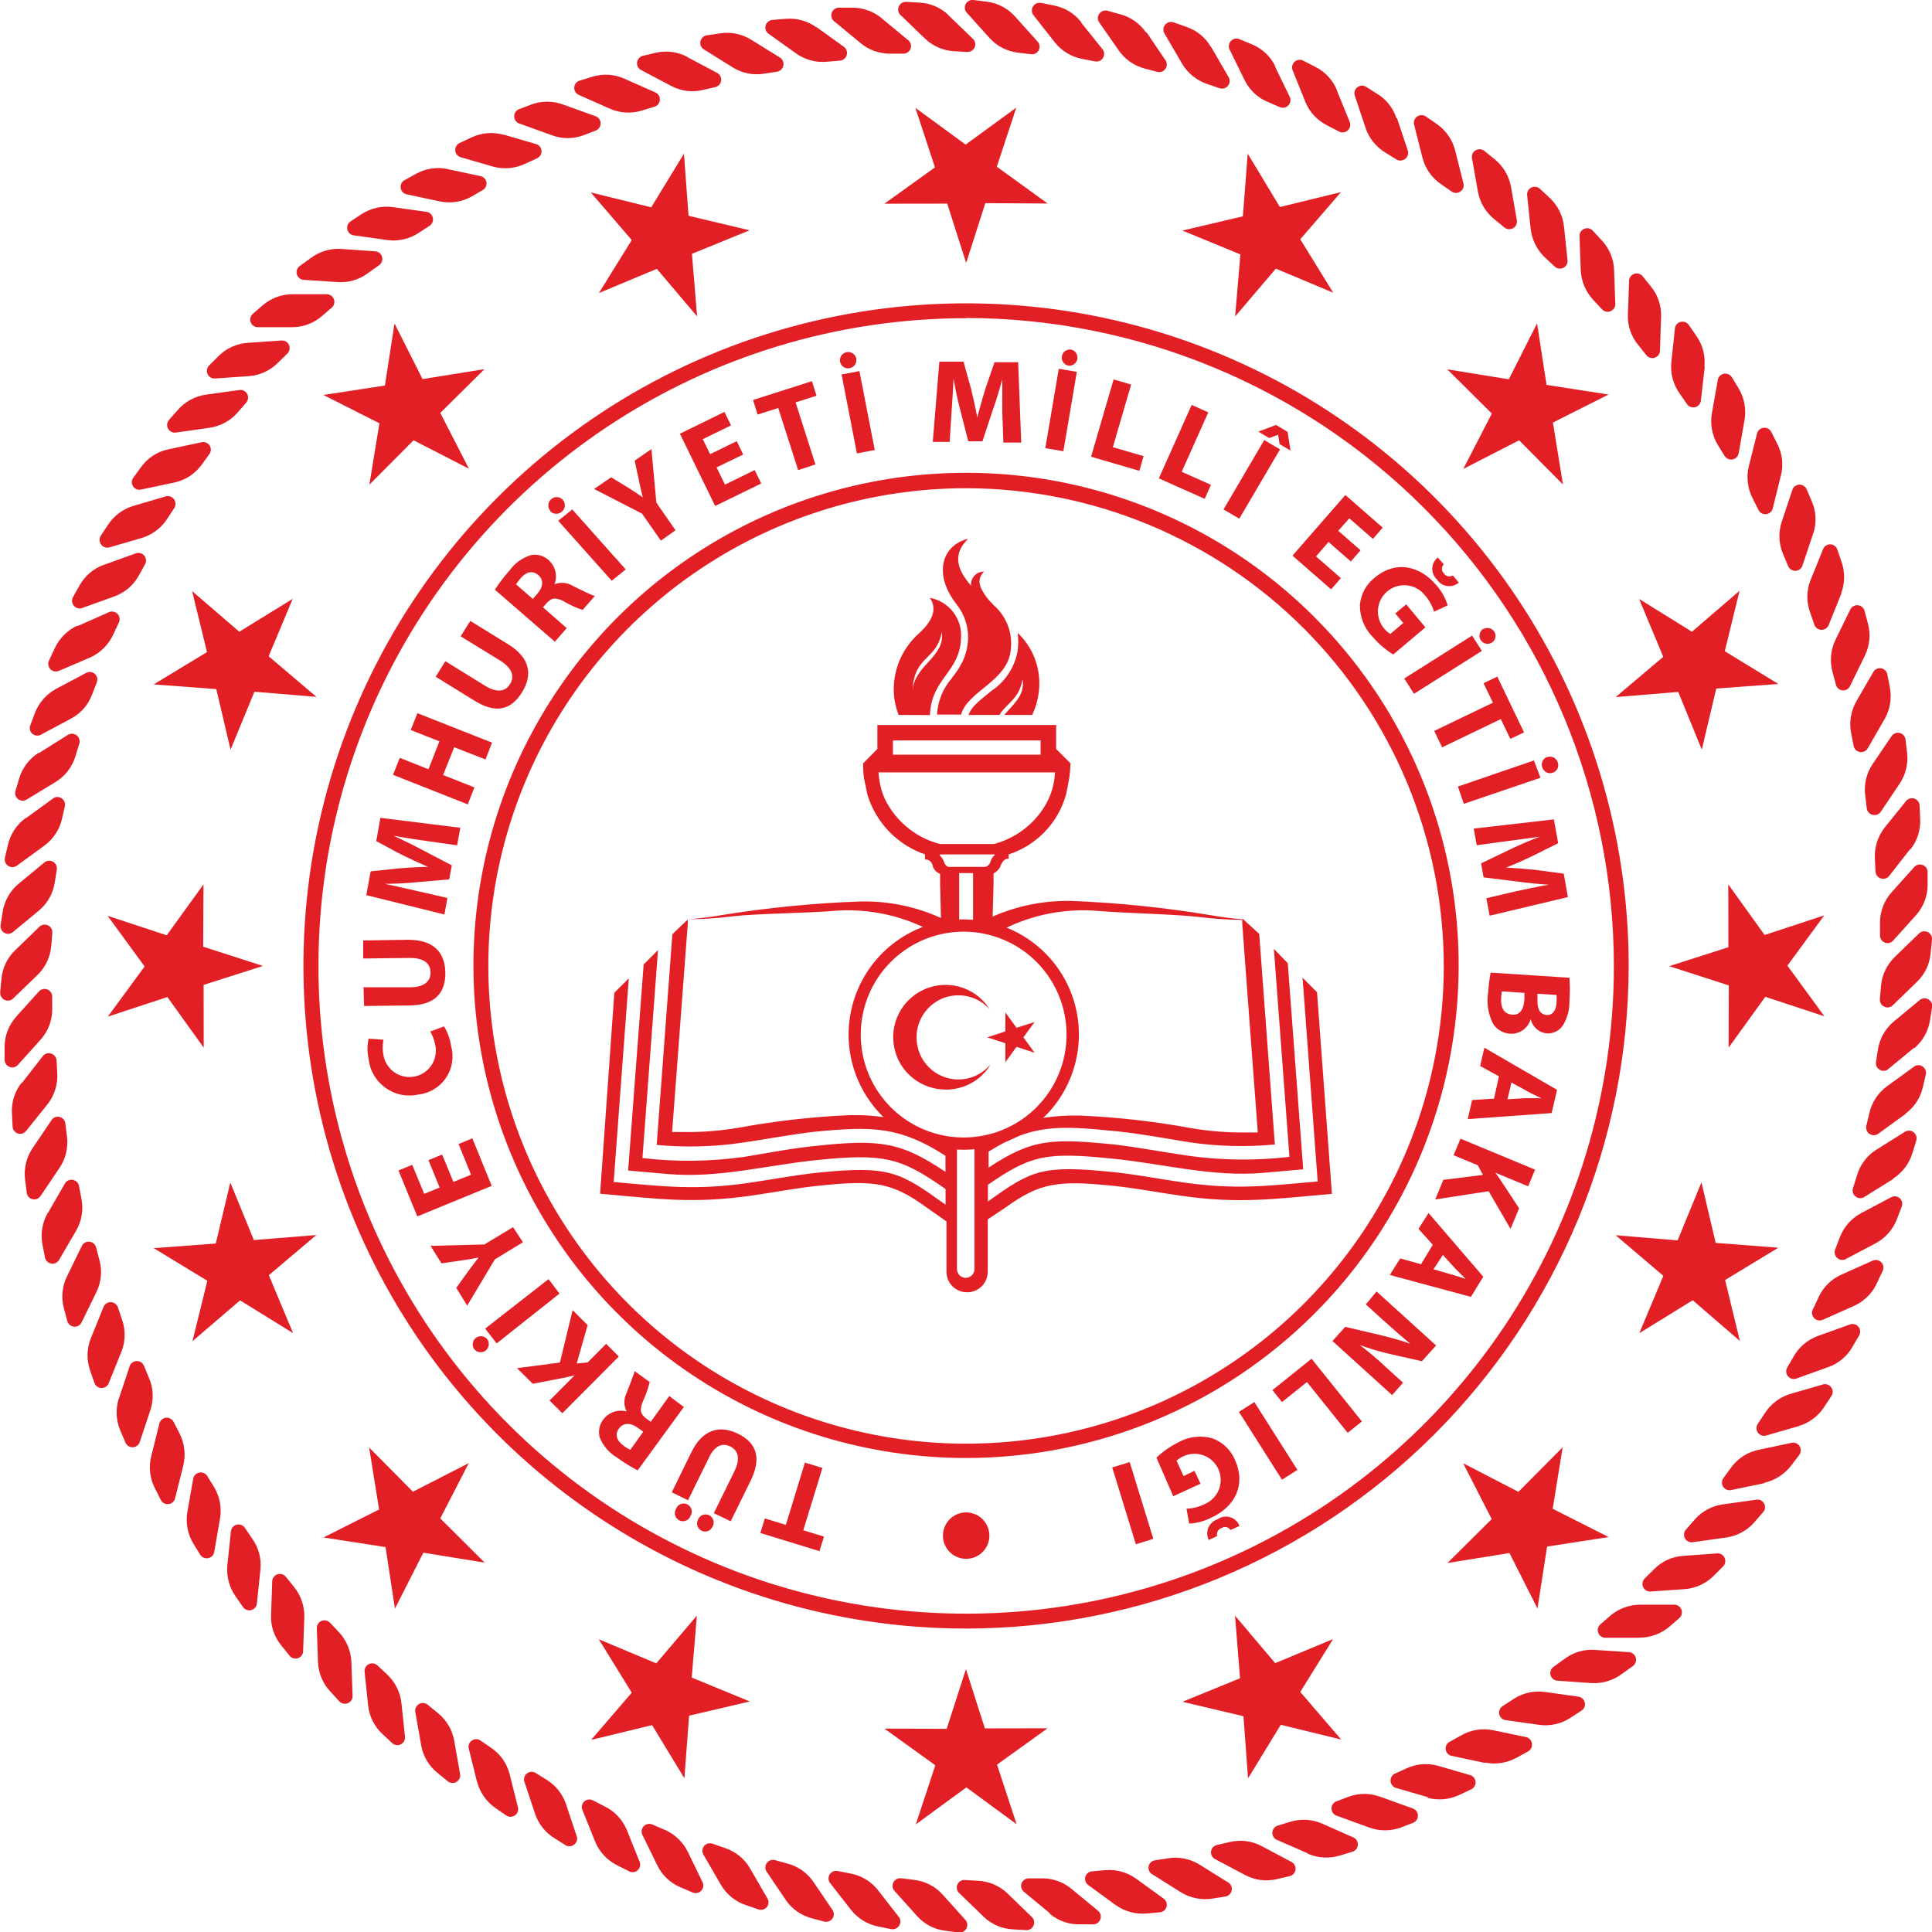 <svg width="82" height="82" viewBox="0 0 82 82" fill="none" xmlns="http://www.w3.org/2000/svg">
<g clip-path="url(#clip0_2539_13921)">
<path d="M69.581 69.511H68.113C68.049 69.506 67.987 69.482 67.937 69.442C67.886 69.403 67.849 69.349 67.829 69.287C67.809 69.226 67.808 69.16 67.825 69.099C67.843 69.037 67.878 68.981 67.927 68.94L68.35 68.573C68.704 68.272 69.153 68.107 69.618 68.108H71.086C71.15 68.113 71.212 68.137 71.262 68.177C71.313 68.216 71.35 68.27 71.37 68.332C71.39 68.393 71.391 68.458 71.374 68.52C71.356 68.582 71.321 68.638 71.272 68.679L70.854 69.042C70.499 69.344 70.047 69.509 69.581 69.506" fill="#E31F26"/>
<path d="M71.504 67.448L70.036 67.55C69.972 67.55 69.908 67.531 69.855 67.495C69.801 67.459 69.759 67.408 69.735 67.348C69.71 67.288 69.704 67.223 69.718 67.159C69.731 67.096 69.762 67.038 69.808 66.993L70.208 66.598C70.536 66.266 70.974 66.066 71.439 66.036L72.903 65.929C72.967 65.929 73.031 65.948 73.084 65.984C73.138 66.02 73.18 66.071 73.204 66.131C73.228 66.191 73.234 66.257 73.221 66.32C73.208 66.383 73.177 66.441 73.13 66.487L72.736 66.881C72.406 67.212 71.969 67.413 71.504 67.448Z" fill="#E31F26"/>
<path d="M73.275 65.255L71.82 65.46C71.756 65.464 71.692 65.448 71.637 65.416C71.581 65.384 71.537 65.336 71.508 65.278C71.48 65.221 71.469 65.156 71.478 65.092C71.486 65.029 71.513 64.969 71.555 64.921L71.922 64.502C72.228 64.15 72.65 63.919 73.112 63.852L74.566 63.648C74.63 63.642 74.695 63.656 74.751 63.688C74.806 63.719 74.852 63.767 74.88 63.825C74.909 63.882 74.919 63.947 74.911 64.011C74.902 64.075 74.874 64.134 74.831 64.182L74.464 64.605C74.158 64.957 73.736 65.188 73.275 65.255Z" fill="#E31F26"/>
<path d="M74.887 62.951L73.451 63.248C73.388 63.256 73.324 63.245 73.267 63.217C73.21 63.189 73.162 63.145 73.13 63.09C73.098 63.035 73.083 62.972 73.086 62.908C73.089 62.845 73.111 62.784 73.149 62.733L73.488 62.268C73.766 61.894 74.171 61.635 74.626 61.538L76.067 61.232C76.13 61.224 76.195 61.235 76.252 61.264C76.309 61.293 76.356 61.338 76.388 61.393C76.42 61.449 76.434 61.513 76.43 61.576C76.426 61.64 76.403 61.701 76.364 61.752L76.03 62.194C75.748 62.568 75.343 62.829 74.887 62.932" fill="#E31F26"/>
<path d="M76.336 60.53L74.942 60.934C74.879 60.948 74.814 60.942 74.754 60.918C74.694 60.894 74.643 60.853 74.606 60.8C74.57 60.746 74.55 60.683 74.55 60.619C74.549 60.554 74.568 60.491 74.603 60.437L74.91 59.973C75.164 59.581 75.549 59.292 75.997 59.16L77.391 58.755C77.454 58.742 77.52 58.748 77.58 58.772C77.64 58.796 77.691 58.837 77.727 58.89C77.764 58.944 77.783 59.006 77.784 59.071C77.784 59.136 77.766 59.199 77.73 59.252L77.424 59.717C77.171 60.109 76.784 60.396 76.336 60.526" fill="#E31F26"/>
<path d="M77.614 58.017L76.22 58.519C76.159 58.535 76.095 58.533 76.035 58.513C75.975 58.493 75.922 58.456 75.883 58.407C75.844 58.358 75.819 58.298 75.813 58.236C75.807 58.173 75.819 58.11 75.848 58.054L76.118 57.589C76.345 57.181 76.711 56.868 77.149 56.706L78.543 56.205C78.604 56.188 78.668 56.191 78.728 56.21C78.788 56.23 78.841 56.267 78.88 56.316C78.92 56.365 78.944 56.425 78.95 56.487C78.956 56.55 78.944 56.613 78.915 56.669L78.641 57.134C78.419 57.544 78.053 57.859 77.614 58.017Z" fill="#E31F26"/>
<path d="M78.692 55.424L77.349 56.023C77.287 56.048 77.218 56.052 77.153 56.035C77.088 56.019 77.029 55.983 76.986 55.932C76.942 55.881 76.915 55.818 76.908 55.751C76.902 55.684 76.916 55.617 76.95 55.559L77.187 55.057C77.381 54.631 77.725 54.29 78.153 54.1L79.491 53.501C79.554 53.475 79.623 53.469 79.689 53.485C79.755 53.501 79.815 53.537 79.86 53.588C79.904 53.639 79.932 53.703 79.938 53.771C79.944 53.839 79.929 53.906 79.895 53.965L79.658 54.472C79.461 54.895 79.118 55.233 78.692 55.424Z" fill="#E31F26"/>
<path d="M79.621 52.762L78.32 53.449C78.262 53.474 78.197 53.482 78.134 53.47C78.072 53.459 78.014 53.429 77.968 53.385C77.922 53.341 77.89 53.285 77.876 53.222C77.861 53.16 77.866 53.096 77.888 53.036L78.088 52.516C78.255 52.079 78.573 51.716 78.985 51.493L80.281 50.806C80.34 50.778 80.405 50.769 80.469 50.78C80.533 50.79 80.592 50.82 80.639 50.864C80.686 50.909 80.718 50.967 80.731 51.03C80.744 51.094 80.738 51.16 80.713 51.219L80.513 51.74C80.348 52.176 80.031 52.539 79.621 52.762Z" fill="#E31F26"/>
<path d="M80.355 50.039L79.11 50.815C79.053 50.845 78.989 50.858 78.925 50.852C78.861 50.846 78.8 50.821 78.751 50.78C78.701 50.739 78.664 50.684 78.646 50.623C78.627 50.561 78.627 50.496 78.645 50.434L78.813 49.9C78.939 49.449 79.227 49.06 79.621 48.808L80.866 48.027C80.924 47.996 80.989 47.983 81.053 47.99C81.118 47.996 81.179 48.022 81.229 48.063C81.279 48.105 81.316 48.16 81.334 48.222C81.352 48.285 81.351 48.351 81.331 48.413L81.168 48.943C81.033 49.39 80.741 49.775 80.346 50.025" fill="#E31F26"/>
<path d="M80.89 47.27L79.7 48.134C79.646 48.168 79.582 48.184 79.519 48.182C79.454 48.18 79.393 48.159 79.341 48.122C79.288 48.085 79.249 48.033 79.226 47.973C79.203 47.913 79.198 47.848 79.212 47.786L79.342 47.242C79.445 46.787 79.709 46.384 80.086 46.108L81.275 45.244C81.329 45.217 81.39 45.206 81.451 45.211C81.511 45.217 81.569 45.239 81.617 45.276C81.666 45.313 81.703 45.363 81.725 45.419C81.746 45.476 81.751 45.538 81.74 45.597L81.614 46.136C81.512 46.592 81.248 46.995 80.871 47.27" fill="#E31F26"/>
<path d="M81.229 44.478L80.104 45.407C80.052 45.436 79.993 45.451 79.934 45.449C79.874 45.447 79.817 45.428 79.767 45.396C79.717 45.363 79.677 45.318 79.651 45.264C79.626 45.21 79.615 45.15 79.621 45.091L79.705 44.543C79.778 44.083 80.014 43.664 80.369 43.363L81.493 42.433C81.546 42.396 81.608 42.374 81.672 42.372C81.736 42.37 81.8 42.387 81.855 42.421C81.909 42.455 81.953 42.504 81.979 42.562C82.006 42.621 82.015 42.686 82.005 42.749L81.916 43.302C81.845 43.764 81.609 44.185 81.252 44.487" fill="#E31F26"/>
<path d="M81.373 41.662L80.318 42.684C80.268 42.725 80.208 42.75 80.144 42.756C80.08 42.763 80.015 42.75 79.959 42.719C79.902 42.689 79.856 42.642 79.825 42.586C79.795 42.529 79.782 42.465 79.788 42.401L79.835 41.848C79.874 41.382 80.08 40.947 80.416 40.621L81.47 39.599C81.52 39.559 81.581 39.533 81.645 39.527C81.709 39.521 81.773 39.534 81.83 39.564C81.886 39.594 81.933 39.641 81.963 39.697C81.993 39.754 82.006 39.819 82 39.883L81.944 40.445C81.906 40.911 81.7 41.347 81.364 41.671" fill="#E31F26"/>
<path d="M81.322 38.842L80.341 39.934C80.296 39.98 80.237 40.011 80.173 40.023C80.109 40.036 80.043 40.028 79.984 40.002C79.924 39.976 79.874 39.932 79.84 39.877C79.806 39.821 79.79 39.757 79.793 39.692V39.135C79.799 38.668 79.974 38.219 80.285 37.871L81.266 36.779C81.313 36.735 81.371 36.706 81.435 36.695C81.498 36.684 81.564 36.693 81.622 36.719C81.681 36.745 81.731 36.788 81.765 36.843C81.799 36.898 81.816 36.961 81.814 37.025V37.583C81.807 38.048 81.632 38.495 81.322 38.842Z" fill="#E31F26"/>
<path d="M81.071 36.04L80.169 37.193C80.126 37.24 80.07 37.275 80.008 37.29C79.945 37.306 79.88 37.303 79.819 37.282C79.758 37.261 79.706 37.222 79.667 37.17C79.628 37.119 79.606 37.057 79.603 36.993L79.575 36.435C79.552 35.969 79.695 35.51 79.979 35.139L80.908 33.987C80.951 33.939 81.007 33.905 81.07 33.889C81.132 33.873 81.198 33.876 81.258 33.897C81.319 33.919 81.372 33.957 81.41 34.009C81.449 34.06 81.472 34.122 81.475 34.187L81.498 34.744C81.525 35.211 81.381 35.672 81.094 36.04" fill="#E31F26"/>
<path d="M80.629 33.257L79.812 34.474C79.771 34.524 79.717 34.56 79.656 34.579C79.595 34.598 79.53 34.599 79.468 34.582C79.407 34.565 79.352 34.53 79.31 34.482C79.267 34.434 79.24 34.375 79.231 34.312L79.166 33.759C79.104 33.294 79.215 32.823 79.477 32.435L80.299 31.222C80.34 31.172 80.393 31.136 80.454 31.116C80.515 31.097 80.58 31.096 80.641 31.113C80.703 31.13 80.758 31.165 80.799 31.213C80.841 31.262 80.868 31.321 80.876 31.385L80.941 31.938C81 32.401 80.889 32.869 80.629 33.257Z" fill="#E31F26"/>
<path d="M79.993 30.511L79.259 31.784C79.222 31.837 79.171 31.877 79.111 31.9C79.052 31.923 78.987 31.929 78.925 31.915C78.862 31.902 78.805 31.87 78.76 31.825C78.716 31.779 78.686 31.721 78.673 31.659L78.567 31.111C78.478 30.653 78.556 30.178 78.785 29.773L79.519 28.504C79.554 28.45 79.605 28.407 79.665 28.383C79.725 28.358 79.791 28.352 79.855 28.366C79.918 28.379 79.976 28.412 80.021 28.459C80.065 28.506 80.094 28.565 80.104 28.63L80.211 29.173C80.3 29.631 80.222 30.105 79.993 30.511Z" fill="#E31F26"/>
<path d="M79.156 27.816L78.511 29.141C78.479 29.196 78.431 29.241 78.373 29.27C78.316 29.298 78.251 29.308 78.187 29.299C78.124 29.29 78.064 29.262 78.017 29.219C77.969 29.176 77.936 29.119 77.921 29.057L77.777 28.518C77.655 28.067 77.698 27.588 77.897 27.166L78.543 25.846C78.576 25.791 78.624 25.747 78.682 25.719C78.74 25.691 78.805 25.681 78.868 25.69C78.932 25.699 78.992 25.727 79.04 25.769C79.088 25.812 79.122 25.868 79.138 25.93L79.282 26.469C79.403 26.919 79.358 27.397 79.156 27.816Z" fill="#E31F26"/>
<path d="M78.153 25.192L77.605 26.553C77.576 26.61 77.531 26.658 77.475 26.69C77.419 26.722 77.355 26.737 77.291 26.732C77.227 26.728 77.166 26.704 77.115 26.665C77.064 26.626 77.026 26.572 77.005 26.511L76.824 25.986C76.669 25.553 76.672 25.079 76.834 24.648L77.386 23.287C77.414 23.229 77.458 23.18 77.513 23.147C77.569 23.115 77.632 23.099 77.696 23.103C77.76 23.107 77.822 23.131 77.873 23.17C77.923 23.209 77.961 23.263 77.981 23.324L78.162 23.854C78.316 24.294 78.306 24.776 78.134 25.21" fill="#E31F26"/>
<path d="M76.959 22.636L76.494 24.03C76.469 24.089 76.428 24.139 76.374 24.174C76.321 24.21 76.259 24.229 76.195 24.229C76.131 24.229 76.068 24.21 76.015 24.174C75.962 24.139 75.92 24.089 75.895 24.03L75.681 23.519C75.496 23.089 75.473 22.607 75.616 22.162L76.081 20.768C76.106 20.709 76.147 20.659 76.201 20.624C76.254 20.588 76.317 20.569 76.38 20.569C76.444 20.569 76.507 20.588 76.56 20.624C76.614 20.659 76.655 20.709 76.68 20.768L76.898 21.279C77.084 21.707 77.107 22.188 76.964 22.631" fill="#E31F26"/>
<path d="M75.588 20.178L75.235 21.6C75.215 21.661 75.178 21.715 75.127 21.755C75.076 21.795 75.015 21.819 74.951 21.824C74.887 21.829 74.823 21.814 74.766 21.783C74.71 21.751 74.665 21.704 74.636 21.646L74.385 21.145C74.173 20.731 74.115 20.255 74.222 19.802L74.58 18.376C74.6 18.315 74.638 18.261 74.689 18.222C74.74 18.183 74.802 18.159 74.866 18.155C74.93 18.15 74.994 18.165 75.05 18.197C75.106 18.229 75.151 18.276 75.179 18.334L75.43 18.831C75.646 19.246 75.702 19.725 75.588 20.178Z" fill="#E31F26"/>
<path d="M74.046 17.818L73.79 19.258C73.775 19.321 73.741 19.377 73.693 19.421C73.645 19.464 73.586 19.492 73.522 19.501C73.459 19.511 73.394 19.501 73.335 19.474C73.277 19.446 73.228 19.402 73.195 19.346L72.907 18.882C72.667 18.482 72.578 18.009 72.656 17.549L72.912 16.104C72.928 16.041 72.961 15.985 73.009 15.941C73.057 15.898 73.116 15.87 73.18 15.861C73.244 15.851 73.309 15.861 73.367 15.888C73.425 15.916 73.474 15.96 73.507 16.015L73.79 16.48C74.032 16.881 74.123 17.356 74.046 17.818Z" fill="#E31F26"/>
<path d="M72.355 15.569L72.187 17.028C72.175 17.091 72.145 17.149 72.1 17.194C72.056 17.24 71.999 17.271 71.936 17.285C71.874 17.298 71.809 17.293 71.749 17.269C71.69 17.246 71.638 17.206 71.602 17.154L71.281 16.689C71.012 16.307 70.889 15.84 70.937 15.374L71.091 13.915C71.103 13.853 71.133 13.795 71.178 13.749C71.222 13.704 71.28 13.672 71.342 13.659C71.404 13.646 71.469 13.651 71.529 13.674C71.588 13.697 71.639 13.738 71.676 13.79L71.997 14.254C72.267 14.635 72.389 15.101 72.341 15.565" fill="#E31F26"/>
<path d="M70.501 13.441L70.454 14.91C70.447 14.973 70.421 15.033 70.38 15.082C70.338 15.131 70.283 15.167 70.222 15.185C70.16 15.203 70.095 15.202 70.034 15.183C69.972 15.164 69.918 15.127 69.878 15.077L69.53 14.64C69.231 14.281 69.075 13.825 69.093 13.358L69.144 11.89C69.152 11.826 69.179 11.767 69.22 11.718C69.262 11.67 69.317 11.635 69.378 11.618C69.44 11.6 69.505 11.601 69.566 11.621C69.626 11.64 69.68 11.677 69.72 11.727L70.069 12.159C70.364 12.52 70.518 12.976 70.501 13.441Z" fill="#E31F26"/>
<path d="M68.507 11.453L68.559 12.921C68.556 12.985 68.534 13.047 68.497 13.099C68.459 13.15 68.407 13.19 68.347 13.212C68.287 13.235 68.222 13.239 68.159 13.224C68.097 13.21 68.04 13.177 67.996 13.13L67.615 12.721C67.298 12.378 67.113 11.934 67.09 11.467L67.039 9.999C67.042 9.934 67.064 9.871 67.102 9.819C67.14 9.767 67.193 9.728 67.254 9.706C67.315 9.684 67.381 9.68 67.444 9.696C67.506 9.712 67.563 9.746 67.606 9.794L67.983 10.203C68.304 10.542 68.49 10.986 68.507 11.453Z" fill="#E31F26"/>
<path d="M66.38 9.608L66.533 11.067C66.535 11.132 66.518 11.195 66.484 11.249C66.449 11.304 66.4 11.347 66.341 11.373C66.282 11.4 66.217 11.408 66.154 11.398C66.09 11.387 66.031 11.358 65.985 11.313L65.576 10.932C65.236 10.613 65.021 10.183 64.967 9.72L64.814 8.261C64.812 8.197 64.829 8.133 64.863 8.079C64.897 8.024 64.947 7.981 65.006 7.955C65.064 7.928 65.13 7.92 65.193 7.931C65.257 7.941 65.315 7.971 65.362 8.015L65.771 8.396C66.113 8.714 66.329 9.144 66.38 9.608Z" fill="#E31F26"/>
<path d="M64.131 7.922L64.382 9.367C64.389 9.431 64.377 9.496 64.347 9.554C64.317 9.611 64.271 9.658 64.214 9.689C64.157 9.72 64.092 9.733 64.028 9.727C63.963 9.721 63.902 9.696 63.852 9.655L63.42 9.302C63.057 9.009 62.811 8.595 62.728 8.135L62.472 6.69C62.466 6.626 62.479 6.562 62.509 6.505C62.539 6.449 62.586 6.402 62.642 6.372C62.699 6.342 62.764 6.329 62.828 6.335C62.892 6.341 62.952 6.366 63.002 6.407L63.434 6.755C63.796 7.05 64.043 7.463 64.131 7.922Z" fill="#E31F26"/>
<path d="M61.761 6.384L62.119 7.806C62.13 7.869 62.123 7.935 62.096 7.995C62.07 8.054 62.027 8.104 61.972 8.138C61.917 8.173 61.853 8.19 61.788 8.188C61.723 8.186 61.66 8.164 61.608 8.126L61.143 7.806C60.762 7.538 60.488 7.142 60.372 6.69L60.014 5.269C60.003 5.205 60.011 5.139 60.037 5.08C60.063 5.021 60.107 4.97 60.162 4.936C60.217 4.901 60.281 4.884 60.345 4.886C60.41 4.889 60.473 4.91 60.525 4.948L60.99 5.269C61.372 5.537 61.645 5.932 61.761 6.384Z" fill="#E31F26"/>
<path d="M59.294 5.018L59.759 6.412C59.773 6.474 59.769 6.54 59.746 6.6C59.724 6.66 59.684 6.712 59.632 6.75C59.58 6.788 59.519 6.81 59.454 6.814C59.39 6.817 59.327 6.802 59.271 6.769L58.806 6.481C58.405 6.242 58.103 5.866 57.956 5.422L57.492 4.028C57.479 3.968 57.483 3.906 57.505 3.848C57.526 3.791 57.563 3.74 57.611 3.703C57.66 3.666 57.718 3.643 57.779 3.637C57.84 3.631 57.901 3.643 57.956 3.67L58.421 3.963C58.824 4.199 59.126 4.574 59.271 5.018" fill="#E31F26"/>
<path d="M56.739 3.833L57.292 5.19C57.313 5.252 57.315 5.319 57.297 5.382C57.28 5.446 57.243 5.502 57.193 5.544C57.143 5.587 57.081 5.613 57.016 5.619C56.95 5.625 56.885 5.612 56.827 5.58L56.335 5.325C55.914 5.117 55.584 4.764 55.405 4.33L54.857 2.969C54.836 2.907 54.834 2.84 54.852 2.776C54.869 2.713 54.905 2.657 54.956 2.615C55.006 2.572 55.068 2.546 55.133 2.54C55.199 2.533 55.264 2.547 55.322 2.579L55.819 2.834C56.24 3.043 56.571 3.398 56.748 3.833" fill="#E31F26"/>
<path d="M54.109 2.811L54.75 4.13C54.773 4.19 54.778 4.255 54.765 4.317C54.751 4.379 54.72 4.436 54.675 4.48C54.629 4.525 54.571 4.555 54.509 4.567C54.446 4.579 54.382 4.573 54.323 4.549L53.807 4.326C53.376 4.147 53.026 3.816 52.822 3.396L52.176 2.077C52.154 2.017 52.15 1.952 52.164 1.89C52.178 1.828 52.21 1.772 52.256 1.727C52.302 1.683 52.36 1.654 52.422 1.642C52.485 1.631 52.55 1.638 52.608 1.663L53.138 1.882C53.569 2.062 53.921 2.392 54.128 2.811" fill="#E31F26"/>
<path d="M51.41 2.003L52.148 3.276C52.182 3.334 52.196 3.401 52.19 3.468C52.183 3.535 52.156 3.598 52.113 3.649C52.069 3.7 52.01 3.736 51.945 3.752C51.88 3.769 51.812 3.764 51.749 3.74L51.219 3.559C50.778 3.406 50.406 3.102 50.169 2.699L49.421 1.417C49.388 1.359 49.373 1.292 49.38 1.225C49.386 1.158 49.413 1.095 49.457 1.044C49.501 0.993 49.559 0.957 49.624 0.94C49.69 0.924 49.758 0.928 49.821 0.952L50.346 1.138C50.789 1.285 51.162 1.589 51.396 1.993" fill="#E31F26"/>
<path d="M48.664 1.371L49.486 2.588C49.515 2.643 49.527 2.706 49.521 2.768C49.515 2.83 49.491 2.889 49.452 2.938C49.413 2.987 49.361 3.024 49.303 3.044C49.243 3.065 49.18 3.067 49.119 3.052L48.58 2.908C48.13 2.79 47.737 2.513 47.474 2.128L46.633 0.92C46.605 0.864 46.593 0.802 46.599 0.74C46.605 0.678 46.629 0.618 46.667 0.569C46.706 0.52 46.758 0.484 46.817 0.463C46.876 0.443 46.94 0.44 47.001 0.455L47.539 0.604C47.99 0.722 48.383 1 48.645 1.384" fill="#E31F26"/>
<path d="M45.881 0.952L46.81 2.109C46.845 2.163 46.863 2.225 46.863 2.289C46.862 2.353 46.843 2.416 46.808 2.469C46.772 2.522 46.721 2.563 46.662 2.588C46.603 2.612 46.538 2.619 46.475 2.606L45.927 2.5C45.467 2.412 45.055 2.161 44.766 1.793L43.846 0.623C43.812 0.569 43.794 0.506 43.794 0.442C43.795 0.378 43.814 0.316 43.85 0.263C43.885 0.21 43.935 0.168 43.994 0.143C44.053 0.118 44.117 0.11 44.18 0.121L44.724 0.232C45.184 0.317 45.597 0.566 45.885 0.934" fill="#E31F26"/>
<path d="M43.075 0.692L44.055 1.784C44.094 1.834 44.118 1.895 44.123 1.959C44.127 2.023 44.113 2.087 44.081 2.143C44.049 2.198 44.001 2.243 43.943 2.271C43.886 2.299 43.821 2.309 43.758 2.3L43.205 2.235C42.74 2.179 42.311 1.958 41.997 1.612L41.016 0.52C40.977 0.469 40.954 0.408 40.95 0.344C40.946 0.281 40.961 0.217 40.992 0.161C41.024 0.106 41.072 0.061 41.129 0.032C41.186 0.003 41.25 -0.008 41.314 -0L41.867 0.07C42.331 0.123 42.761 0.345 43.075 0.692Z" fill="#E31F26"/>
<path d="M40.254 0.646L41.314 1.668C41.355 1.716 41.382 1.775 41.391 1.837C41.399 1.9 41.39 1.964 41.362 2.021C41.335 2.078 41.292 2.127 41.238 2.159C41.184 2.192 41.121 2.209 41.058 2.207L40.505 2.174C40.039 2.152 39.597 1.962 39.26 1.64L38.201 0.618C38.159 0.57 38.132 0.511 38.123 0.447C38.115 0.384 38.125 0.32 38.153 0.262C38.18 0.205 38.224 0.157 38.279 0.124C38.334 0.092 38.397 0.076 38.461 0.079L39.018 0.111C39.485 0.131 39.928 0.321 40.264 0.646" fill="#E31F26"/>
<path d="M37.443 0.794L38.568 1.724C38.614 1.768 38.647 1.825 38.66 1.888C38.674 1.951 38.668 2.016 38.644 2.076C38.62 2.136 38.579 2.187 38.525 2.222C38.472 2.258 38.409 2.277 38.345 2.277H37.787C37.317 2.283 36.861 2.118 36.505 1.812L35.38 0.883C35.335 0.838 35.303 0.78 35.29 0.717C35.277 0.655 35.282 0.589 35.306 0.53C35.33 0.47 35.371 0.419 35.424 0.382C35.477 0.346 35.539 0.326 35.603 0.325H36.161C36.63 0.322 37.085 0.487 37.443 0.79" fill="#E31F26"/>
<path d="M34.646 1.143L35.836 2.002C35.885 2.044 35.92 2.1 35.938 2.162C35.955 2.223 35.954 2.289 35.934 2.35C35.914 2.411 35.876 2.465 35.826 2.505C35.775 2.545 35.714 2.569 35.65 2.574L35.092 2.62C34.629 2.664 34.165 2.538 33.787 2.267L32.597 1.417C32.549 1.375 32.513 1.32 32.496 1.258C32.478 1.196 32.48 1.13 32.499 1.069C32.519 1.008 32.557 0.954 32.608 0.914C32.658 0.875 32.719 0.851 32.783 0.846L33.336 0.799C33.802 0.757 34.267 0.884 34.646 1.157" fill="#E31F26"/>
<path d="M31.877 1.682L33.127 2.458C33.178 2.497 33.215 2.55 33.236 2.61C33.257 2.67 33.261 2.735 33.245 2.797C33.23 2.859 33.197 2.915 33.151 2.959C33.104 3.003 33.046 3.032 32.983 3.043L32.43 3.127C31.97 3.203 31.497 3.109 31.101 2.862L29.856 2.086C29.804 2.048 29.764 1.996 29.741 1.936C29.719 1.875 29.715 1.809 29.73 1.747C29.744 1.684 29.778 1.627 29.825 1.583C29.872 1.539 29.932 1.511 29.995 1.501L30.548 1.417C31.009 1.343 31.48 1.437 31.877 1.682Z" fill="#E31F26"/>
<path d="M29.159 2.416L30.456 3.104C30.509 3.137 30.552 3.185 30.579 3.242C30.606 3.3 30.616 3.363 30.607 3.426C30.598 3.489 30.571 3.547 30.529 3.595C30.488 3.642 30.433 3.677 30.372 3.694L29.828 3.819C29.375 3.928 28.897 3.867 28.486 3.647L27.185 2.96C27.131 2.925 27.089 2.875 27.063 2.817C27.037 2.758 27.029 2.694 27.04 2.631C27.051 2.568 27.081 2.51 27.124 2.463C27.168 2.417 27.225 2.384 27.287 2.37L27.831 2.24C28.286 2.135 28.764 2.198 29.178 2.416" fill="#E31F26"/>
<path d="M26.492 3.336L27.835 3.931C27.892 3.961 27.939 4.008 27.97 4.065C28 4.122 28.013 4.186 28.006 4.251C28 4.315 27.974 4.376 27.933 4.426C27.892 4.475 27.837 4.512 27.775 4.53L27.24 4.693C26.793 4.83 26.312 4.802 25.884 4.614L24.546 4.019C24.488 3.989 24.442 3.942 24.411 3.885C24.381 3.828 24.368 3.763 24.374 3.699C24.381 3.635 24.406 3.574 24.448 3.524C24.489 3.474 24.544 3.438 24.606 3.42L25.14 3.257C25.586 3.119 26.066 3.147 26.492 3.336Z" fill="#E31F26"/>
<path d="M23.9 4.437L25.294 4.939C25.353 4.964 25.403 5.005 25.438 5.059C25.474 5.112 25.492 5.174 25.492 5.238C25.492 5.302 25.474 5.365 25.438 5.418C25.403 5.472 25.353 5.513 25.294 5.538L24.773 5.738C24.336 5.903 23.854 5.903 23.417 5.738L22.023 5.236C21.964 5.211 21.913 5.17 21.878 5.116C21.843 5.063 21.824 5 21.824 4.936C21.824 4.872 21.843 4.81 21.878 4.757C21.913 4.703 21.964 4.662 22.023 4.637L22.548 4.437C22.984 4.275 23.464 4.275 23.9 4.437Z" fill="#E31F26"/>
<path d="M21.391 5.719L22.785 6.124C22.844 6.148 22.894 6.19 22.929 6.243C22.965 6.297 22.984 6.359 22.984 6.423C22.984 6.487 22.965 6.55 22.929 6.603C22.894 6.656 22.844 6.698 22.785 6.723L22.278 6.955C21.856 7.154 21.376 7.196 20.926 7.071L19.532 6.667C19.472 6.645 19.42 6.605 19.383 6.553C19.345 6.501 19.324 6.439 19.322 6.375C19.319 6.311 19.335 6.248 19.369 6.193C19.402 6.139 19.451 6.095 19.509 6.068L20.016 5.831C20.438 5.633 20.918 5.593 21.368 5.719" fill="#E31F26"/>
<path d="M18.975 7.174L20.415 7.48C20.477 7.498 20.533 7.533 20.575 7.583C20.617 7.632 20.642 7.693 20.649 7.757C20.655 7.821 20.642 7.886 20.611 7.943C20.581 8 20.533 8.046 20.476 8.075L20.011 8.345C19.602 8.572 19.126 8.644 18.668 8.549L17.233 8.242C17.172 8.224 17.117 8.188 17.077 8.139C17.036 8.09 17.011 8.03 17.004 7.966C16.997 7.903 17.009 7.839 17.038 7.782C17.067 7.726 17.112 7.679 17.168 7.648L17.655 7.378C18.062 7.151 18.537 7.078 18.993 7.174" fill="#E31F26"/>
<path d="M16.67 8.791L18.125 8.995C18.187 9.009 18.244 9.041 18.288 9.087C18.333 9.133 18.363 9.191 18.374 9.254C18.386 9.317 18.378 9.382 18.353 9.441C18.327 9.5 18.285 9.55 18.232 9.585L17.767 9.887C17.377 10.145 16.906 10.252 16.443 10.189L14.988 9.985C14.926 9.971 14.869 9.939 14.825 9.892C14.78 9.846 14.75 9.788 14.739 9.725C14.728 9.662 14.735 9.597 14.76 9.538C14.786 9.479 14.828 9.429 14.882 9.395L15.346 9.088C15.738 8.834 16.208 8.728 16.67 8.791Z" fill="#E31F26"/>
<path d="M14.482 10.565L15.946 10.668C16.01 10.676 16.07 10.704 16.119 10.747C16.168 10.79 16.202 10.847 16.218 10.91C16.234 10.973 16.231 11.039 16.209 11.1C16.187 11.162 16.147 11.215 16.094 11.253L15.63 11.583C15.26 11.867 14.799 12.006 14.333 11.973L12.87 11.876C12.805 11.867 12.745 11.839 12.696 11.796C12.648 11.753 12.613 11.696 12.597 11.633C12.581 11.57 12.585 11.504 12.607 11.443C12.629 11.381 12.669 11.328 12.721 11.29L13.186 10.956C13.559 10.674 14.02 10.535 14.487 10.565" fill="#E31F26"/>
<path d="M12.424 12.489H13.892C13.956 12.494 14.017 12.518 14.068 12.558C14.118 12.597 14.156 12.651 14.176 12.713C14.196 12.774 14.197 12.839 14.18 12.901C14.162 12.963 14.127 13.018 14.078 13.06L13.655 13.423C13.302 13.725 12.852 13.89 12.387 13.887H10.923C10.859 13.883 10.797 13.86 10.746 13.82C10.694 13.781 10.656 13.727 10.636 13.666C10.615 13.604 10.614 13.538 10.631 13.476C10.648 13.414 10.684 13.358 10.733 13.316L11.155 12.953C11.508 12.651 11.959 12.486 12.424 12.489Z" fill="#E31F26"/>
<path d="M10.505 14.552L11.969 14.45C12.033 14.45 12.096 14.469 12.15 14.505C12.204 14.541 12.245 14.592 12.27 14.652C12.294 14.712 12.3 14.777 12.287 14.841C12.274 14.904 12.242 14.962 12.196 15.007L11.797 15.397C11.469 15.728 11.034 15.929 10.57 15.964L9.102 16.066C9.038 16.065 8.976 16.046 8.923 16.01C8.871 15.974 8.83 15.924 8.806 15.865C8.781 15.806 8.775 15.741 8.787 15.679C8.799 15.616 8.83 15.559 8.874 15.513L9.269 15.118C9.6 14.787 10.038 14.586 10.505 14.552Z" fill="#E31F26"/>
<path d="M8.735 16.75L10.189 16.55C10.253 16.547 10.316 16.562 10.371 16.595C10.426 16.628 10.47 16.676 10.497 16.733C10.525 16.791 10.535 16.855 10.527 16.918C10.518 16.981 10.491 17.041 10.449 17.089L10.087 17.507C9.781 17.859 9.359 18.09 8.897 18.157L7.443 18.362C7.379 18.367 7.314 18.352 7.258 18.32C7.202 18.289 7.156 18.241 7.127 18.183C7.098 18.125 7.087 18.06 7.095 17.996C7.104 17.931 7.131 17.871 7.174 17.823L7.541 17.405C7.847 17.05 8.271 16.818 8.735 16.75Z" fill="#E31F26"/>
<path d="M7.141 19.072L8.577 18.766C8.641 18.756 8.706 18.765 8.764 18.792C8.823 18.82 8.872 18.865 8.904 18.92C8.937 18.976 8.952 19.04 8.947 19.105C8.943 19.169 8.919 19.231 8.879 19.282L8.544 19.746C8.264 20.12 7.858 20.381 7.401 20.48L5.966 20.782C5.902 20.792 5.836 20.783 5.778 20.756C5.72 20.728 5.671 20.683 5.638 20.628C5.606 20.572 5.59 20.508 5.595 20.443C5.6 20.379 5.623 20.317 5.664 20.267L6.003 19.802C6.28 19.427 6.685 19.168 7.141 19.072Z" fill="#E31F26"/>
<path d="M5.668 21.47L7.062 21.061C7.125 21.05 7.189 21.057 7.248 21.082C7.306 21.106 7.357 21.147 7.393 21.2C7.428 21.252 7.448 21.314 7.45 21.378C7.451 21.441 7.435 21.504 7.401 21.558L7.095 22.023C6.841 22.415 6.455 22.703 6.007 22.836L4.614 23.24C4.551 23.251 4.487 23.244 4.428 23.219C4.369 23.195 4.319 23.154 4.283 23.101C4.247 23.049 4.227 22.987 4.226 22.923C4.224 22.86 4.241 22.797 4.274 22.743L4.581 22.278C4.835 21.887 5.221 21.601 5.668 21.47Z" fill="#E31F26"/>
<path d="M4.395 23.979L5.789 23.477C5.85 23.461 5.914 23.463 5.974 23.482C6.034 23.502 6.087 23.539 6.126 23.588C6.166 23.637 6.19 23.697 6.196 23.76C6.202 23.822 6.19 23.886 6.161 23.942L5.891 24.429C5.665 24.838 5.299 25.152 4.86 25.312L3.466 25.814C3.405 25.83 3.341 25.828 3.281 25.808C3.221 25.789 3.168 25.752 3.129 25.703C3.09 25.654 3.065 25.594 3.059 25.531C3.053 25.468 3.065 25.405 3.094 25.349L3.369 24.861C3.593 24.45 3.96 24.135 4.4 23.974" fill="#E31F26"/>
<path d="M3.294 26.571L4.637 25.977C4.699 25.953 4.768 25.948 4.833 25.965C4.898 25.981 4.957 26.017 5.001 26.068C5.044 26.119 5.071 26.182 5.078 26.249C5.084 26.316 5.07 26.383 5.036 26.441L4.799 26.948C4.602 27.369 4.261 27.707 3.838 27.9L2.495 28.476C2.432 28.502 2.363 28.507 2.297 28.492C2.231 28.476 2.171 28.44 2.127 28.389C2.082 28.337 2.054 28.274 2.048 28.206C2.042 28.138 2.057 28.07 2.091 28.012L2.328 27.505C2.526 27.082 2.869 26.743 3.294 26.548" fill="#E31F26"/>
<path d="M2.379 29.238L3.675 28.551C3.734 28.523 3.799 28.514 3.863 28.524C3.927 28.535 3.986 28.564 4.033 28.609C4.08 28.654 4.112 28.712 4.125 28.775C4.138 28.838 4.132 28.904 4.107 28.964L3.907 29.485C3.742 29.921 3.423 30.283 3.011 30.502L1.714 31.194C1.656 31.22 1.591 31.228 1.528 31.217C1.465 31.206 1.407 31.176 1.361 31.132C1.315 31.087 1.284 31.03 1.27 30.968C1.257 30.905 1.263 30.84 1.287 30.781L1.482 30.256C1.652 29.822 1.97 29.462 2.379 29.238Z" fill="#E31F26"/>
<path d="M1.654 31.961L2.899 31.18C2.956 31.149 3.021 31.136 3.086 31.142C3.151 31.149 3.212 31.174 3.262 31.216C3.312 31.257 3.348 31.313 3.367 31.375C3.385 31.438 3.384 31.504 3.364 31.566L3.201 32.1C3.066 32.547 2.774 32.929 2.379 33.178L1.124 33.94C1.068 33.973 1.003 33.988 0.938 33.983C0.872 33.977 0.81 33.952 0.76 33.911C0.709 33.869 0.673 33.813 0.655 33.751C0.637 33.688 0.639 33.621 0.66 33.559L0.818 33.025C0.956 32.578 1.249 32.196 1.645 31.947" fill="#E31F26"/>
<path d="M1.101 34.725L2.291 33.861C2.345 33.834 2.406 33.823 2.466 33.828C2.527 33.834 2.584 33.856 2.633 33.893C2.681 33.93 2.718 33.98 2.74 34.036C2.761 34.093 2.767 34.155 2.755 34.214L2.63 34.758C2.525 35.213 2.259 35.616 1.882 35.892L0.697 36.756C0.642 36.79 0.578 36.807 0.514 36.805C0.449 36.802 0.387 36.781 0.334 36.743C0.282 36.705 0.242 36.653 0.22 36.592C0.198 36.531 0.194 36.465 0.209 36.403L0.335 35.864C0.44 35.408 0.703 35.005 1.078 34.725" fill="#E31F26"/>
<path d="M0.776 37.522L1.9 36.593C1.952 36.556 2.015 36.534 2.079 36.532C2.143 36.53 2.207 36.547 2.261 36.58C2.316 36.614 2.359 36.663 2.386 36.722C2.413 36.78 2.422 36.846 2.411 36.909L2.323 37.457C2.253 37.92 2.017 38.341 1.659 38.642L0.534 39.571C0.483 39.61 0.42 39.632 0.356 39.634C0.292 39.637 0.228 39.62 0.173 39.586C0.119 39.552 0.076 39.502 0.05 39.443C0.024 39.384 0.016 39.319 0.028 39.255L0.112 38.707C0.183 38.245 0.419 37.824 0.776 37.522Z" fill="#E31F26"/>
<path d="M0.636 40.338L1.691 39.316C1.741 39.275 1.802 39.25 1.866 39.244C1.93 39.237 1.994 39.25 2.051 39.281C2.107 39.311 2.154 39.357 2.184 39.414C2.214 39.471 2.227 39.535 2.221 39.599L2.174 40.152C2.136 40.618 1.93 41.054 1.594 41.379L0.534 42.401C0.484 42.44 0.424 42.464 0.361 42.469C0.298 42.474 0.235 42.461 0.179 42.431C0.123 42.401 0.077 42.355 0.047 42.3C0.017 42.244 0.004 42.181 0.009 42.117L0.06 41.565C0.096 41.099 0.301 40.663 0.636 40.338Z" fill="#E31F26"/>
<path d="M0.683 43.154L1.668 42.062C1.714 42.018 1.773 41.989 1.836 41.978C1.899 41.967 1.964 41.975 2.022 42.001C2.081 42.026 2.13 42.069 2.165 42.123C2.199 42.177 2.217 42.239 2.216 42.303V42.865C2.211 43.331 2.036 43.779 1.724 44.125L0.743 45.216C0.697 45.26 0.638 45.289 0.575 45.3C0.512 45.311 0.448 45.303 0.389 45.277C0.331 45.252 0.281 45.209 0.247 45.155C0.212 45.102 0.194 45.039 0.195 44.975V44.417C0.2 43.95 0.375 43.501 0.688 43.154" fill="#E31F26"/>
<path d="M0.934 45.96L1.835 44.803C1.879 44.757 1.936 44.725 1.998 44.71C2.06 44.696 2.125 44.7 2.185 44.721C2.245 44.743 2.297 44.781 2.336 44.832C2.374 44.883 2.397 44.944 2.402 45.007L2.43 45.565C2.455 46.03 2.312 46.489 2.026 46.857L1.097 48.013C1.054 48.062 0.998 48.097 0.935 48.113C0.872 48.129 0.806 48.126 0.745 48.104C0.684 48.082 0.632 48.042 0.594 47.989C0.556 47.937 0.536 47.874 0.534 47.809L0.506 47.256C0.479 46.789 0.623 46.328 0.911 45.96" fill="#E31F26"/>
<path d="M1.375 48.743L2.198 47.526C2.236 47.474 2.29 47.435 2.351 47.414C2.413 47.393 2.479 47.391 2.542 47.409C2.604 47.426 2.66 47.462 2.701 47.512C2.742 47.562 2.768 47.623 2.774 47.688L2.843 48.241C2.901 48.704 2.79 49.172 2.532 49.56L1.71 50.778C1.671 50.83 1.617 50.869 1.556 50.89C1.495 50.91 1.428 50.912 1.366 50.895C1.303 50.877 1.248 50.841 1.206 50.791C1.165 50.741 1.14 50.68 1.134 50.615L1.064 50.062C1.007 49.599 1.117 49.131 1.375 48.743Z" fill="#E31F26"/>
<path d="M2.03 51.489L2.764 50.215C2.801 50.162 2.852 50.12 2.912 50.096C2.972 50.071 3.038 50.066 3.102 50.079C3.165 50.093 3.223 50.125 3.268 50.171C3.313 50.218 3.343 50.277 3.355 50.341L3.457 50.885C3.547 51.342 3.47 51.818 3.238 52.223L2.495 53.496C2.459 53.548 2.408 53.588 2.349 53.612C2.29 53.635 2.225 53.641 2.162 53.628C2.1 53.615 2.043 53.584 1.998 53.539C1.953 53.495 1.922 53.437 1.91 53.375L1.803 52.827C1.714 52.369 1.791 51.894 2.021 51.489" fill="#E31F26"/>
<path d="M2.839 54.179L3.485 52.859C3.517 52.804 3.566 52.76 3.624 52.732C3.681 52.704 3.746 52.694 3.81 52.703C3.874 52.712 3.933 52.739 3.981 52.782C4.029 52.825 4.063 52.881 4.079 52.943L4.219 53.482C4.343 53.931 4.3 54.41 4.098 54.829L3.452 56.149C3.42 56.204 3.372 56.249 3.314 56.277C3.257 56.305 3.192 56.316 3.128 56.307C3.065 56.299 3.005 56.272 2.957 56.23C2.909 56.187 2.874 56.132 2.857 56.07L2.713 55.531C2.591 55.08 2.635 54.6 2.839 54.179Z" fill="#E31F26"/>
<path d="M3.852 56.808L4.405 55.447C4.433 55.39 4.478 55.342 4.534 55.31C4.59 55.278 4.654 55.263 4.718 55.268C4.782 55.272 4.844 55.296 4.895 55.335C4.945 55.374 4.984 55.428 5.004 55.489L5.181 56.014C5.337 56.454 5.327 56.937 5.153 57.371L4.604 58.732C4.576 58.789 4.531 58.837 4.475 58.869C4.419 58.901 4.355 58.916 4.291 58.911C4.227 58.907 4.165 58.883 4.114 58.844C4.064 58.805 4.025 58.751 4.005 58.69L3.824 58.165C3.67 57.724 3.68 57.243 3.852 56.808Z" fill="#E31F26"/>
<path d="M5.046 59.359L5.51 57.965C5.535 57.907 5.577 57.856 5.63 57.821C5.684 57.785 5.746 57.767 5.81 57.767C5.874 57.767 5.937 57.785 5.99 57.821C6.043 57.856 6.085 57.907 6.11 57.965L6.323 58.481C6.509 58.909 6.532 59.39 6.388 59.833L5.924 61.227C5.899 61.286 5.857 61.336 5.804 61.372C5.751 61.407 5.688 61.426 5.624 61.426C5.56 61.426 5.498 61.407 5.444 61.372C5.391 61.336 5.349 61.286 5.324 61.227L5.106 60.716C4.923 60.286 4.9 59.805 5.041 59.359" fill="#E31F26"/>
<path d="M6.416 61.817L6.77 60.395C6.789 60.334 6.827 60.28 6.878 60.24C6.928 60.2 6.989 60.177 7.054 60.172C7.118 60.167 7.182 60.181 7.238 60.212C7.294 60.244 7.34 60.291 7.369 60.349L7.624 60.846C7.832 61.263 7.888 61.739 7.782 62.193L7.425 63.62C7.404 63.681 7.366 63.734 7.315 63.773C7.264 63.813 7.203 63.836 7.139 63.841C7.075 63.845 7.011 63.831 6.955 63.799C6.899 63.767 6.854 63.719 6.825 63.661L6.574 63.164C6.361 62.749 6.305 62.27 6.416 61.817Z" fill="#E31F26"/>
<path d="M7.95 64.182L8.205 62.737C8.221 62.675 8.256 62.619 8.304 62.576C8.351 62.533 8.411 62.506 8.475 62.497C8.538 62.488 8.603 62.498 8.661 62.526C8.719 62.554 8.767 62.598 8.8 62.653L9.088 63.118C9.328 63.517 9.417 63.988 9.339 64.447L9.088 65.896C9.072 65.959 9.038 66.014 8.99 66.057C8.942 66.1 8.882 66.128 8.818 66.136C8.755 66.145 8.69 66.135 8.632 66.108C8.574 66.08 8.526 66.035 8.493 65.98L8.205 65.515C7.966 65.115 7.875 64.643 7.95 64.182Z" fill="#E31F26"/>
<path d="M9.65 66.431L9.803 64.972C9.815 64.908 9.845 64.849 9.89 64.802C9.935 64.756 9.993 64.724 10.056 64.71C10.119 64.697 10.185 64.702 10.245 64.727C10.306 64.751 10.357 64.793 10.393 64.846L10.709 65.311C10.98 65.691 11.102 66.157 11.053 66.621L10.9 68.085C10.888 68.147 10.857 68.205 10.813 68.251C10.768 68.296 10.711 68.328 10.649 68.341C10.586 68.355 10.521 68.349 10.462 68.326C10.402 68.303 10.351 68.262 10.314 68.21L9.994 67.746C9.726 67.364 9.604 66.899 9.65 66.435" fill="#E31F26"/>
<path d="M11.504 68.559L11.555 67.09C11.562 67.027 11.588 66.967 11.63 66.918C11.671 66.869 11.726 66.833 11.787 66.815C11.849 66.797 11.914 66.798 11.976 66.817C12.037 66.836 12.091 66.873 12.131 66.923L12.48 67.355C12.774 67.718 12.929 68.175 12.916 68.642L12.865 70.11C12.857 70.174 12.831 70.233 12.789 70.282C12.747 70.33 12.692 70.365 12.631 70.382C12.569 70.4 12.504 70.398 12.444 70.379C12.383 70.36 12.329 70.323 12.289 70.273L11.941 69.841C11.643 69.481 11.487 69.025 11.504 68.559Z" fill="#E31F26"/>
<path d="M13.497 70.547L13.446 69.079C13.449 69.016 13.472 68.954 13.509 68.903C13.547 68.852 13.6 68.813 13.659 68.791C13.719 68.769 13.784 68.766 13.846 68.781C13.908 68.796 13.965 68.828 14.008 68.875L14.389 69.279C14.707 69.622 14.893 70.066 14.914 70.533L14.965 71.997C14.963 72.062 14.942 72.125 14.904 72.178C14.867 72.231 14.814 72.271 14.753 72.293C14.692 72.316 14.625 72.32 14.562 72.304C14.499 72.288 14.442 72.254 14.398 72.206L14.022 71.797C13.703 71.457 13.516 71.013 13.497 70.547Z" fill="#E31F26"/>
<path d="M15.625 72.392L15.472 70.933C15.47 70.868 15.487 70.805 15.521 70.751C15.555 70.696 15.605 70.653 15.664 70.626C15.722 70.6 15.787 70.592 15.851 70.602C15.914 70.613 15.973 70.642 16.02 70.686L16.429 71.067C16.769 71.387 16.985 71.817 17.038 72.28L17.191 73.739C17.192 73.802 17.174 73.865 17.14 73.918C17.106 73.972 17.058 74.014 17 74.041C16.942 74.067 16.878 74.076 16.815 74.066C16.753 74.056 16.694 74.028 16.647 73.985L16.238 73.604C15.895 73.287 15.677 72.856 15.625 72.392Z" fill="#E31F26"/>
<path d="M17.878 74.083L17.623 72.638C17.617 72.574 17.629 72.51 17.66 72.453C17.69 72.396 17.736 72.35 17.793 72.32C17.85 72.289 17.914 72.276 17.978 72.282C18.042 72.289 18.103 72.314 18.153 72.355L18.585 72.708C18.948 73.001 19.194 73.415 19.277 73.874L19.532 75.319C19.539 75.383 19.526 75.447 19.496 75.504C19.465 75.561 19.419 75.607 19.362 75.637C19.305 75.668 19.241 75.68 19.177 75.674C19.113 75.668 19.052 75.643 19.003 75.602L18.571 75.249C18.205 74.958 17.959 74.543 17.878 74.083Z" fill="#E31F26"/>
<path d="M20.243 75.616L19.89 74.194C19.88 74.131 19.888 74.067 19.914 74.008C19.94 73.95 19.983 73.9 20.037 73.866C20.091 73.832 20.154 73.814 20.218 73.816C20.282 73.817 20.344 73.837 20.397 73.874L20.861 74.194C21.246 74.46 21.52 74.856 21.633 75.309L21.99 76.731C22.001 76.794 21.992 76.859 21.966 76.918C21.94 76.976 21.898 77.025 21.843 77.06C21.789 77.094 21.726 77.111 21.662 77.11C21.599 77.109 21.536 77.088 21.484 77.052L21.019 76.731C20.637 76.464 20.363 76.068 20.248 75.616" fill="#E31F26"/>
<path d="M22.71 76.982L22.246 75.588C22.234 75.529 22.239 75.467 22.261 75.41C22.283 75.353 22.32 75.304 22.368 75.267C22.416 75.231 22.474 75.208 22.535 75.202C22.595 75.197 22.656 75.208 22.71 75.235L23.175 75.523C23.575 75.763 23.876 76.137 24.025 76.578L24.49 77.972C24.501 78.031 24.495 78.093 24.473 78.149C24.451 78.206 24.415 78.255 24.367 78.292C24.319 78.329 24.261 78.352 24.201 78.359C24.141 78.365 24.08 78.355 24.025 78.33L23.561 78.037C23.16 77.799 22.858 77.425 22.71 76.982Z" fill="#E31F26"/>
<path d="M25.261 78.167L24.713 76.806C24.69 76.743 24.687 76.676 24.705 76.612C24.722 76.548 24.758 76.491 24.809 76.449C24.86 76.407 24.923 76.382 24.989 76.376C25.055 76.371 25.121 76.386 25.177 76.42L25.675 76.676C26.095 76.882 26.426 77.236 26.604 77.67L27.152 79.031C27.175 79.093 27.178 79.161 27.16 79.225C27.143 79.288 27.107 79.346 27.056 79.388C27.005 79.43 26.942 79.455 26.876 79.461C26.81 79.466 26.744 79.451 26.688 79.417L26.19 79.166C25.77 78.956 25.44 78.601 25.261 78.167Z" fill="#E31F26"/>
<path d="M27.9 79.175L27.254 77.856C27.231 77.796 27.225 77.73 27.239 77.667C27.252 77.604 27.284 77.547 27.331 77.502C27.377 77.457 27.435 77.427 27.499 77.416C27.562 77.404 27.627 77.412 27.686 77.437L28.198 77.656C28.627 77.838 28.978 78.168 29.187 78.585L29.828 79.904C29.852 79.964 29.858 80.03 29.844 80.093C29.83 80.156 29.799 80.213 29.752 80.258C29.706 80.303 29.647 80.333 29.584 80.344C29.521 80.356 29.455 80.348 29.396 80.323L28.885 80.104C28.455 79.924 28.105 79.594 27.9 79.175Z" fill="#E31F26"/>
<path d="M30.595 79.993L29.861 78.725C29.824 78.667 29.807 78.598 29.812 78.53C29.817 78.462 29.844 78.397 29.889 78.345C29.934 78.293 29.994 78.256 30.061 78.241C30.128 78.226 30.198 78.233 30.26 78.26L30.785 78.441C31.228 78.591 31.601 78.897 31.835 79.301L32.569 80.569C32.606 80.627 32.623 80.695 32.618 80.764C32.613 80.832 32.586 80.897 32.541 80.949C32.497 81.001 32.436 81.037 32.37 81.052C32.303 81.068 32.233 81.061 32.17 81.034L31.645 80.853C31.202 80.703 30.829 80.397 30.595 79.993Z" fill="#E31F26"/>
<path d="M33.341 80.625L32.519 79.412C32.49 79.356 32.478 79.294 32.484 79.232C32.49 79.17 32.514 79.111 32.553 79.062C32.591 79.013 32.643 78.976 32.702 78.956C32.761 78.935 32.825 78.933 32.886 78.947L33.425 79.096C33.876 79.215 34.27 79.494 34.53 79.881L35.353 81.094C35.381 81.15 35.393 81.212 35.387 81.274C35.381 81.336 35.357 81.395 35.319 81.444C35.28 81.493 35.228 81.53 35.169 81.55C35.11 81.571 35.046 81.573 34.986 81.559L34.447 81.415C33.995 81.296 33.602 81.017 33.341 80.629" fill="#E31F26"/>
<path d="M36.124 81.066L35.222 79.909C35.186 79.856 35.166 79.794 35.165 79.73C35.164 79.665 35.182 79.602 35.218 79.548C35.254 79.495 35.305 79.453 35.364 79.429C35.424 79.404 35.489 79.399 35.552 79.412L36.101 79.519C36.56 79.604 36.973 79.853 37.262 80.221L38.163 81.377C38.198 81.431 38.215 81.494 38.215 81.558C38.214 81.622 38.195 81.684 38.159 81.737C38.124 81.79 38.074 81.832 38.015 81.857C37.957 81.882 37.892 81.89 37.829 81.879L37.285 81.768C36.826 81.682 36.414 81.432 36.124 81.066Z" fill="#E31F26"/>
<path d="M38.93 81.331L37.95 80.239C37.911 80.188 37.888 80.127 37.884 80.063C37.88 79.999 37.894 79.936 37.926 79.88C37.958 79.825 38.005 79.78 38.062 79.751C38.119 79.722 38.184 79.711 38.247 79.719L38.8 79.788C39.265 79.842 39.695 80.063 40.008 80.411L40.989 81.503C41.027 81.554 41.05 81.615 41.055 81.679C41.059 81.742 41.044 81.806 41.012 81.862C40.981 81.917 40.933 81.962 40.876 81.991C40.819 82.019 40.755 82.031 40.691 82.023L40.138 81.949C39.674 81.897 39.244 81.677 38.93 81.331Z" fill="#E31F26"/>
<path d="M41.75 81.354L40.696 80.332C40.651 80.285 40.622 80.225 40.612 80.161C40.603 80.097 40.612 80.032 40.641 79.973C40.669 79.915 40.714 79.866 40.77 79.834C40.827 79.802 40.891 79.788 40.956 79.793L41.509 79.826C41.976 79.847 42.42 80.037 42.759 80.36L43.813 81.382C43.855 81.43 43.882 81.489 43.891 81.553C43.899 81.616 43.889 81.68 43.861 81.737C43.834 81.795 43.79 81.843 43.735 81.876C43.68 81.908 43.617 81.924 43.553 81.921L42.995 81.888C42.529 81.868 42.086 81.678 41.75 81.354Z" fill="#E31F26"/>
<path d="M44.561 81.206L43.437 80.276C43.39 80.232 43.358 80.175 43.345 80.112C43.331 80.049 43.337 79.984 43.361 79.924C43.385 79.864 43.426 79.813 43.479 79.778C43.533 79.742 43.596 79.723 43.66 79.723H44.218C44.687 79.717 45.143 79.882 45.5 80.188L46.624 81.117C46.67 81.162 46.702 81.22 46.715 81.282C46.728 81.345 46.722 81.411 46.699 81.47C46.675 81.53 46.634 81.581 46.581 81.618C46.528 81.654 46.465 81.674 46.401 81.675H45.844C45.377 81.687 44.922 81.53 44.561 81.233" fill="#E31F26"/>
<path d="M47.363 80.866L46.169 79.993C46.12 79.952 46.084 79.897 46.066 79.836C46.048 79.775 46.048 79.709 46.068 79.648C46.087 79.587 46.125 79.534 46.175 79.494C46.225 79.454 46.286 79.431 46.35 79.426L46.908 79.375C47.372 79.335 47.835 79.462 48.213 79.733L49.407 80.597C49.457 80.638 49.493 80.693 49.511 80.755C49.529 80.817 49.527 80.882 49.507 80.944C49.487 81.005 49.449 81.058 49.398 81.098C49.347 81.137 49.286 81.16 49.221 81.164L48.664 81.215C48.2 81.255 47.737 81.128 47.358 80.857" fill="#E31F26"/>
<path d="M50.127 80.318L48.882 79.537C48.829 79.501 48.789 79.449 48.766 79.388C48.743 79.328 48.738 79.262 48.754 79.2C48.769 79.137 48.802 79.08 48.85 79.037C48.898 78.993 48.958 78.966 49.022 78.957L49.574 78.873C50.036 78.797 50.51 78.891 50.908 79.138L52.153 79.914C52.204 79.952 52.242 80.005 52.264 80.065C52.285 80.125 52.288 80.19 52.273 80.252C52.258 80.314 52.224 80.37 52.177 80.413C52.13 80.456 52.072 80.484 52.009 80.495L51.456 80.583C50.996 80.654 50.525 80.561 50.127 80.318Z" fill="#E31F26"/>
<path d="M52.85 79.584L51.554 78.896C51.498 78.863 51.454 78.814 51.426 78.755C51.399 78.696 51.391 78.63 51.402 78.566C51.413 78.502 51.443 78.443 51.489 78.397C51.534 78.35 51.592 78.319 51.656 78.306L52.195 78.181C52.651 78.072 53.132 78.133 53.547 78.353L54.839 79.04C54.892 79.075 54.934 79.124 54.96 79.183C54.986 79.242 54.994 79.306 54.983 79.369C54.972 79.432 54.943 79.49 54.899 79.537C54.855 79.583 54.798 79.616 54.736 79.63L54.193 79.756C53.739 79.864 53.262 79.803 52.85 79.584Z" fill="#E31F26"/>
<path d="M55.512 78.664L54.169 78.079C54.114 78.048 54.069 78.001 54.039 77.945C54.01 77.889 53.997 77.825 54.004 77.761C54.01 77.698 54.035 77.638 54.075 77.589C54.115 77.54 54.169 77.503 54.23 77.484L54.764 77.321C55.21 77.186 55.689 77.214 56.116 77.4L57.459 77.995C57.516 78.025 57.563 78.072 57.593 78.129C57.624 78.186 57.637 78.251 57.63 78.315C57.624 78.379 57.598 78.44 57.557 78.49C57.516 78.54 57.461 78.576 57.399 78.594L56.864 78.757C56.419 78.892 55.939 78.864 55.512 78.678" fill="#E31F26"/>
<path d="M58.105 77.563L56.711 77.056C56.652 77.031 56.602 76.99 56.566 76.936C56.531 76.883 56.512 76.821 56.512 76.757C56.512 76.693 56.531 76.63 56.566 76.577C56.602 76.524 56.652 76.482 56.711 76.457L57.231 76.262C57.669 76.099 58.15 76.099 58.588 76.262L59.982 76.764C60.041 76.788 60.091 76.83 60.127 76.883C60.162 76.937 60.181 76.999 60.181 77.063C60.181 77.127 60.162 77.19 60.127 77.243C60.091 77.296 60.041 77.338 59.982 77.363L59.462 77.563C59.024 77.725 58.542 77.725 58.105 77.563Z" fill="#E31F26"/>
<path d="M60.614 76.281L59.22 75.876C59.164 75.853 59.116 75.814 59.081 75.764C59.045 75.715 59.025 75.657 59.02 75.597C59.016 75.536 59.028 75.475 59.056 75.421C59.084 75.368 59.126 75.323 59.178 75.291L59.684 75.059C60.107 74.861 60.587 74.821 61.037 74.947L62.43 75.351C62.489 75.376 62.54 75.418 62.575 75.471C62.61 75.525 62.629 75.587 62.629 75.651C62.629 75.715 62.61 75.778 62.575 75.831C62.54 75.884 62.489 75.926 62.43 75.951L61.924 76.188C61.501 76.386 61.021 76.425 60.572 76.299" fill="#E31F26"/>
<path d="M63.03 74.826L61.594 74.52C61.532 74.503 61.475 74.468 61.433 74.419C61.391 74.37 61.364 74.309 61.358 74.245C61.35 74.18 61.363 74.115 61.394 74.058C61.424 74.001 61.471 73.955 61.529 73.925L62.017 73.656C62.423 73.421 62.9 73.342 63.36 73.433L64.795 73.734C64.856 73.754 64.91 73.791 64.95 73.84C64.99 73.889 65.016 73.95 65.022 74.013C65.029 74.076 65.018 74.141 64.989 74.198C64.96 74.254 64.915 74.302 64.86 74.334L64.368 74.603C63.96 74.829 63.486 74.901 63.03 74.808" fill="#E31F26"/>
<path d="M65.334 73.209L63.88 73.005C63.817 72.991 63.76 72.959 63.716 72.913C63.672 72.867 63.642 72.808 63.63 72.746C63.619 72.683 63.627 72.618 63.652 72.559C63.677 72.5 63.719 72.45 63.773 72.415L64.238 72.113C64.628 71.855 65.098 71.748 65.562 71.811L67.016 72.015C67.079 72.029 67.136 72.061 67.18 72.108C67.224 72.154 67.254 72.212 67.266 72.275C67.277 72.338 67.269 72.403 67.244 72.462C67.219 72.52 67.177 72.57 67.123 72.605L66.658 72.907C66.267 73.164 65.797 73.271 65.334 73.209Z" fill="#E31F26"/>
<path d="M67.541 71.435L66.078 71.332C66.013 71.323 65.954 71.295 65.906 71.251C65.858 71.208 65.824 71.151 65.808 71.088C65.793 71.025 65.797 70.959 65.819 70.899C65.841 70.838 65.881 70.785 65.934 70.747L66.398 70.412C66.769 70.13 67.23 69.993 67.695 70.027L69.158 70.124C69.222 70.133 69.283 70.161 69.332 70.204C69.38 70.247 69.415 70.304 69.431 70.367C69.447 70.43 69.443 70.496 69.421 70.557C69.399 70.618 69.359 70.672 69.307 70.71L68.842 71.044C68.47 71.325 68.011 71.463 67.546 71.435" fill="#E31F26"/>
<path fill-rule="evenodd" clip-rule="evenodd" d="M37.536 8.646L39.683 7.104L38.851 4.576L40.984 6.138L43.135 4.567L42.308 7.076L44.464 8.637L41.82 8.623L41.007 11.16L40.203 8.642L37.536 8.646Z" fill="#E31F26"/>
<path fill-rule="evenodd" clip-rule="evenodd" d="M25.419 12.438L26.813 10.189L25.075 8.168L27.64 8.8L29.029 6.523L29.224 9.158L31.812 9.775L29.368 10.774L29.587 13.427L27.877 11.411L25.419 12.438Z" fill="#E31F26"/>
<path fill-rule="evenodd" clip-rule="evenodd" d="M15.676 20.573L16.104 17.966L13.725 16.763L16.336 16.364L16.745 13.729L17.934 16.09L20.564 15.667L18.687 17.525L19.904 19.895L17.553 18.687L15.676 20.573Z" fill="#E31F26"/>
<path fill-rule="evenodd" clip-rule="evenodd" d="M9.785 31.822L9.181 29.248L6.523 29.048L8.786 27.677L8.154 25.089L10.156 26.813L12.424 25.415L11.402 27.854L13.432 29.578L10.798 29.359L9.785 31.822Z" fill="#E31F26"/>
<path fill-rule="evenodd" clip-rule="evenodd" d="M8.646 44.464L7.104 42.317L4.576 43.149L6.138 41.021L4.567 38.87L7.076 39.697L8.637 37.536L8.623 40.18L11.16 40.998L8.642 41.801L8.646 44.464Z" fill="#E31F26"/>
<path fill-rule="evenodd" clip-rule="evenodd" d="M12.438 56.581L10.189 55.192L8.168 56.925L8.8 54.36L6.523 52.975L9.158 52.78L9.775 50.188L10.774 52.632L13.427 52.418L11.411 54.123L12.438 56.581Z" fill="#E31F26"/>
<path fill-rule="evenodd" clip-rule="evenodd" d="M20.573 66.324L17.967 65.901L16.763 68.275L16.364 65.664L13.729 65.255L16.09 64.066L15.667 61.436L17.525 63.313L19.895 62.1L18.687 64.447L20.573 66.324Z" fill="#E31F26"/>
<path fill-rule="evenodd" clip-rule="evenodd" d="M31.822 72.215L29.247 72.819L29.048 75.477L27.677 73.219L25.089 73.846L26.813 71.843L25.415 69.576L27.854 70.598L29.577 68.573L29.359 71.202L31.822 72.215Z" fill="#E31F26"/>
<path fill-rule="evenodd" clip-rule="evenodd" d="M44.464 73.353L42.317 74.896L43.149 77.428L41.016 75.862L38.87 77.433L39.697 74.924L37.536 73.367L40.18 73.377L40.998 70.844L41.801 73.358L44.464 73.353Z" fill="#E31F26"/>
<path fill-rule="evenodd" clip-rule="evenodd" d="M56.581 69.567L55.187 71.811L56.925 73.832L54.36 73.205L52.971 75.477L52.776 72.842L50.188 72.229L52.632 71.23L52.418 68.573L54.123 70.589L56.581 69.567Z" fill="#E31F26"/>
<path fill-rule="evenodd" clip-rule="evenodd" d="M66.324 61.427L65.901 64.038L68.275 65.237L65.664 65.641L65.255 68.27L64.066 65.915L61.436 66.338L63.313 64.475L62.101 62.105L64.447 63.318L66.324 61.427Z" fill="#E31F26"/>
<path fill-rule="evenodd" clip-rule="evenodd" d="M72.215 50.183L72.819 52.752L75.477 52.957L73.219 54.328L73.846 56.915L71.844 55.187L69.576 56.586L70.598 54.151L68.573 52.427L71.202 52.646L72.215 50.183Z" fill="#E31F26"/>
<path fill-rule="evenodd" clip-rule="evenodd" d="M73.353 37.536L74.896 39.683L77.428 38.851L75.862 40.984L77.433 43.135L74.924 42.308L73.368 44.464L73.377 41.825L70.845 41.007L73.358 40.203L73.353 37.536Z" fill="#E31F26"/>
<path fill-rule="evenodd" clip-rule="evenodd" d="M69.567 25.419L71.811 26.813L73.832 25.075L73.205 27.64L75.477 29.029L72.843 29.224L72.229 31.817L71.23 29.368L68.573 29.587L70.594 27.877L69.567 25.419Z" fill="#E31F26"/>
<path fill-rule="evenodd" clip-rule="evenodd" d="M61.427 15.676L64.038 16.099L65.237 13.725L65.641 16.336L68.271 16.745L65.91 17.934L66.338 20.564L64.475 18.687L62.105 19.904L63.318 17.553L61.427 15.676Z" fill="#E31F26"/>
<path fill-rule="evenodd" clip-rule="evenodd" d="M50.183 9.785L52.752 9.181L52.957 6.523L54.323 8.786L56.915 8.154L55.187 10.156L56.586 12.424L54.151 11.402L52.423 13.432L52.646 10.798L50.183 9.785Z" fill="#E31F26"/>
<path d="M41.002 61.882C36.866 61.882 32.823 60.655 29.384 58.357C25.945 56.059 23.266 52.792 21.684 48.97C20.102 45.148 19.689 40.943 20.498 36.887C21.307 32.831 23.3 29.105 26.227 26.182C29.153 23.259 32.88 21.27 36.938 20.466C40.995 19.662 45.2 20.079 49.019 21.665C52.839 23.251 56.103 25.934 58.398 29.376C60.692 32.817 61.915 36.861 61.91 40.998C61.904 46.539 59.698 51.851 55.778 55.767C51.858 59.682 46.543 61.882 41.002 61.882ZM41.002 20.722C36.992 20.722 33.072 21.911 29.738 24.139C26.403 26.367 23.805 29.533 22.27 33.238C20.735 36.943 20.334 41.02 21.116 44.953C21.898 48.886 23.829 52.499 26.665 55.335C29.501 58.17 33.114 60.102 37.047 60.884C40.98 61.666 45.057 61.265 48.761 59.73C52.466 58.195 55.633 55.597 57.861 52.262C60.089 48.928 61.278 45.008 61.278 40.998C61.272 35.622 59.134 30.468 55.333 26.667C51.532 22.866 46.378 20.728 41.002 20.722Z" fill="#E31F26"/>
<path d="M41.002 69.121C35.44 69.121 30.003 67.472 25.378 64.381C20.753 61.291 17.148 56.899 15.02 51.76C12.891 46.621 12.334 40.967 13.419 35.511C14.505 30.056 17.183 25.045 21.116 21.112C25.049 17.178 30.06 14.5 35.516 13.415C40.971 12.33 46.626 12.887 51.765 15.015C56.904 17.144 61.296 20.748 64.386 25.373C67.476 29.998 69.126 35.435 69.126 40.998C69.118 48.454 66.153 55.603 60.88 60.876C55.608 66.148 48.459 69.114 41.002 69.121ZM41.002 13.506C35.565 13.507 30.251 15.12 25.73 18.142C21.21 21.163 17.687 25.457 15.607 30.48C13.527 35.504 12.983 41.031 14.044 46.364C15.106 51.696 17.724 56.594 21.569 60.439C25.414 64.283 30.313 66.901 35.645 67.961C40.978 69.022 46.505 68.477 51.529 66.396C56.552 64.315 60.845 60.791 63.865 56.271C66.886 51.75 68.498 46.435 68.498 40.998C68.492 33.707 65.593 26.716 60.438 21.56C55.283 16.404 48.293 13.505 41.002 13.497" fill="#E31F26"/>
<path d="M34.093 64.949L34.972 65.218L34.781 65.836L32.272 65.065L32.463 64.447L33.355 64.721L34.163 62.077L34.907 62.305L34.093 64.949Z" fill="#E31F26"/>
<path d="M30.297 64.224L31.162 62.463C31.422 61.938 31.352 61.571 30.999 61.394C30.646 61.218 30.311 61.371 30.07 61.91L29.201 63.676L28.513 63.337L29.354 61.617C29.819 60.688 30.521 60.461 31.32 60.851C32.119 61.241 32.333 61.882 31.854 62.858L31.013 64.568L30.297 64.224ZM29.308 64.34C29.291 64.385 29.265 64.427 29.232 64.462C29.198 64.496 29.158 64.523 29.113 64.541C29.068 64.559 29.02 64.568 28.972 64.566C28.924 64.564 28.876 64.552 28.833 64.531C28.79 64.509 28.751 64.479 28.721 64.442C28.69 64.405 28.667 64.362 28.654 64.315C28.641 64.269 28.638 64.22 28.645 64.172C28.652 64.125 28.669 64.079 28.695 64.038C28.711 63.993 28.737 63.951 28.771 63.917C28.804 63.882 28.845 63.855 28.89 63.837C28.934 63.819 28.982 63.81 29.031 63.812C29.079 63.814 29.126 63.826 29.17 63.847C29.213 63.869 29.251 63.899 29.282 63.936C29.313 63.973 29.336 64.016 29.349 64.063C29.362 64.109 29.365 64.158 29.358 64.206C29.351 64.254 29.334 64.299 29.308 64.34ZM30.237 64.805C30.218 64.847 30.191 64.884 30.157 64.916C30.123 64.947 30.083 64.971 30.04 64.986C29.996 65.001 29.95 65.007 29.904 65.004C29.858 65.001 29.814 64.988 29.773 64.967C29.732 64.947 29.696 64.918 29.667 64.884C29.638 64.849 29.615 64.809 29.602 64.766C29.588 64.723 29.583 64.677 29.586 64.632C29.59 64.587 29.603 64.543 29.624 64.503C29.64 64.457 29.666 64.416 29.7 64.381C29.733 64.347 29.774 64.319 29.819 64.301C29.864 64.283 29.912 64.275 29.96 64.277C30.008 64.279 30.055 64.291 30.099 64.312C30.142 64.333 30.18 64.364 30.211 64.401C30.242 64.438 30.265 64.481 30.278 64.527C30.291 64.574 30.294 64.623 30.287 64.67C30.28 64.718 30.263 64.764 30.237 64.805Z" fill="#E31F26"/>
<path d="M27.064 62.407C26.759 62.249 26.467 62.068 26.19 61.864C25.855 61.668 25.595 61.365 25.452 61.004C25.417 60.873 25.413 60.734 25.442 60.601C25.47 60.468 25.529 60.343 25.614 60.237C25.727 60.092 25.88 59.982 26.054 59.923C26.229 59.865 26.417 59.859 26.595 59.907C26.533 59.786 26.501 59.651 26.501 59.515C26.501 59.379 26.533 59.244 26.595 59.122C26.734 58.746 26.911 58.323 26.934 58.193L27.575 58.658C27.509 58.928 27.418 59.191 27.301 59.443C27.129 59.843 27.18 60.019 27.431 60.209L27.621 60.344L28.407 59.252L29.025 59.717L27.064 62.407ZM27.301 60.767L27.055 60.59C26.743 60.367 26.446 60.391 26.269 60.632C26.093 60.874 26.167 61.139 26.451 61.348C26.544 61.421 26.645 61.483 26.753 61.534L27.301 60.767Z" fill="#E31F26"/>
<path d="M23.867 59.982L23.324 59.443L24.388 58.374L23.96 58.472L22.613 58.732L21.944 58.068L23.765 57.831L24.304 55.605L24.941 56.242L24.476 57.873L24.941 57.826L25.726 57.036L26.265 57.575L23.867 59.982Z" fill="#E31F26"/>
<path d="M20.615 57.32C20.578 57.348 20.537 57.369 20.492 57.381C20.448 57.393 20.401 57.396 20.355 57.39C20.309 57.384 20.265 57.369 20.225 57.346C20.185 57.322 20.15 57.291 20.122 57.255C20.073 57.181 20.054 57.092 20.068 57.005C20.081 56.918 20.128 56.84 20.197 56.785C20.267 56.731 20.355 56.705 20.442 56.713C20.53 56.721 20.612 56.762 20.671 56.827C20.728 56.9 20.754 56.993 20.744 57.085C20.733 57.177 20.687 57.261 20.615 57.32ZM20.592 56.39L23.282 54.29L23.747 54.904L21.08 57.018L20.592 56.39Z" fill="#E31F26"/>
<path d="M22.195 52.725L21.001 53.454L19.83 55.415L19.365 54.662L19.886 53.937C20.044 53.719 20.164 53.566 20.313 53.375C20.09 53.422 19.876 53.454 19.621 53.491L18.738 53.621L18.273 52.878L20.559 52.818L21.776 52.084L22.195 52.725Z" fill="#E31F26"/>
<path d="M18.766 49.003L19.244 50.165L19.992 49.858L19.463 48.557L20.048 48.315L20.87 50.332L17.711 51.628L16.912 49.677L17.497 49.44L18.004 50.671L18.659 50.402L18.185 49.24L18.766 49.003Z" fill="#E31F26"/>
<path d="M18.849 43.562C19.003 43.82 19.104 44.106 19.147 44.403C19.21 44.631 19.223 44.869 19.185 45.102C19.147 45.336 19.058 45.558 18.926 45.753C18.793 45.949 18.619 46.113 18.417 46.234C18.214 46.356 17.988 46.432 17.753 46.457C17.513 46.51 17.265 46.512 17.025 46.462C16.784 46.413 16.557 46.313 16.358 46.169C16.159 46.026 15.992 45.842 15.869 45.63C15.746 45.417 15.669 45.182 15.644 44.938C15.582 44.656 15.582 44.364 15.644 44.083L16.275 44.129C16.232 44.347 16.232 44.571 16.275 44.789C16.328 45.081 16.494 45.341 16.738 45.511C16.982 45.681 17.284 45.747 17.576 45.695C17.869 45.642 18.129 45.476 18.299 45.232C18.469 44.988 18.535 44.687 18.482 44.394C18.445 44.179 18.371 43.971 18.264 43.781L18.849 43.562Z" fill="#E31F26"/>
<path d="M15.43 41.904H17.395C17.981 41.904 18.278 41.667 18.273 41.276C18.269 40.886 17.981 40.649 17.377 40.658L15.416 40.682V39.915L17.326 39.887C18.38 39.887 18.887 40.398 18.901 41.281C18.914 42.164 18.436 42.675 17.353 42.675L15.453 42.698L15.43 41.904Z" fill="#E31F26"/>
<path d="M18.092 35.692C17.688 35.636 17.195 35.562 16.698 35.473C17.107 35.655 17.558 35.878 17.93 36.077L19.175 36.728L19.068 37.323L17.702 37.443C17.288 37.485 16.773 37.513 16.336 37.513C16.8 37.615 17.302 37.722 17.73 37.824L18.989 38.112L18.863 38.814L15.546 37.992L15.732 36.983L16.912 36.858C17.316 36.825 17.753 36.797 18.162 36.793C17.79 36.63 17.367 36.435 17.014 36.259L15.969 35.701L16.145 34.711L19.537 35.134L19.402 35.878L18.092 35.692Z" fill="#E31F26"/>
<path d="M16.968 32.165L18.185 32.649L18.65 31.464L17.432 30.985L17.716 30.27L20.884 31.52L20.606 32.235L19.277 31.715L18.808 32.895L20.136 33.42L19.853 34.14L16.68 32.886L16.968 32.165Z" fill="#E31F26"/>
<path d="M18.901 28.063L20.569 29.094C21.07 29.406 21.437 29.373 21.646 29.038C21.855 28.704 21.735 28.351 21.224 28.035L19.551 27.008L19.96 26.353L21.586 27.357C22.478 27.91 22.627 28.625 22.157 29.382C21.688 30.14 21.038 30.312 20.109 29.721L18.492 28.723L18.901 28.063Z" fill="#E31F26"/>
<path d="M21.005 25.029C21.19 24.74 21.399 24.466 21.628 24.211C21.855 23.894 22.182 23.663 22.557 23.556C22.691 23.533 22.828 23.542 22.957 23.583C23.086 23.623 23.204 23.694 23.3 23.788C23.436 23.914 23.53 24.077 23.572 24.256C23.615 24.436 23.602 24.624 23.537 24.797C23.664 24.747 23.801 24.727 23.937 24.74C24.072 24.753 24.203 24.798 24.318 24.871C24.68 25.043 25.085 25.256 25.247 25.294L24.727 25.888C24.463 25.8 24.21 25.685 23.97 25.545C23.593 25.335 23.407 25.368 23.198 25.6L23.045 25.777L24.053 26.66L23.551 27.236L21.005 25.029ZM22.613 25.419L22.813 25.192C23.068 24.899 23.073 24.601 22.845 24.406C22.617 24.211 22.353 24.258 22.116 24.522C22.036 24.609 21.965 24.702 21.902 24.801L22.613 25.419Z" fill="#E31F26"/>
<path d="M23.361 21.684C23.33 21.649 23.306 21.609 23.291 21.565C23.276 21.521 23.27 21.475 23.273 21.428C23.276 21.382 23.288 21.337 23.309 21.295C23.329 21.254 23.358 21.217 23.393 21.186C23.462 21.125 23.553 21.093 23.645 21.099C23.738 21.104 23.824 21.145 23.886 21.214C23.948 21.283 23.979 21.374 23.974 21.466C23.969 21.559 23.927 21.645 23.858 21.707C23.791 21.771 23.702 21.807 23.61 21.807C23.517 21.807 23.428 21.771 23.361 21.707V21.684ZM24.29 21.623L26.557 24.169L25.963 24.648L23.691 22.102L24.29 21.623Z" fill="#E31F26"/>
<path d="M28.049 22.947L27.25 21.8L25.215 20.754L25.939 20.257L26.697 20.722C26.924 20.866 27.087 20.973 27.282 21.108C27.227 20.889 27.18 20.68 27.124 20.425L26.938 19.551L27.649 19.059L27.858 21.335L28.672 22.506L28.049 22.947Z" fill="#E31F26"/>
<path d="M31.543 19.291L30.414 19.839L30.771 20.568L32.031 19.951L32.309 20.522L30.353 21.474L28.857 18.408L30.748 17.483L31.027 18.055L29.828 18.64L30.14 19.277L31.269 18.724L31.543 19.291Z" fill="#E31F26"/>
<path d="M33.03 17.316L32.156 17.595L31.961 16.977L34.461 16.178L34.656 16.796L33.768 17.079L34.609 19.714L33.875 19.951L33.03 17.316Z" fill="#E31F26"/>
<path d="M35.655 15.355C35.646 15.31 35.646 15.263 35.656 15.218C35.666 15.173 35.684 15.13 35.711 15.091C35.737 15.053 35.771 15.021 35.81 14.996C35.849 14.971 35.892 14.954 35.938 14.947C36.028 14.929 36.121 14.948 36.197 15C36.273 15.051 36.325 15.131 36.342 15.221C36.359 15.311 36.34 15.404 36.289 15.48C36.237 15.555 36.158 15.608 36.068 15.625C36.023 15.635 35.977 15.636 35.931 15.628C35.886 15.62 35.843 15.603 35.804 15.578C35.766 15.553 35.733 15.52 35.707 15.482C35.681 15.444 35.663 15.401 35.655 15.355ZM36.477 15.75L37.127 19.1L36.37 19.244L35.72 15.894L36.477 15.75Z" fill="#E31F26"/>
<path d="M42.54 17.488C42.54 17.079 42.54 16.587 42.54 16.094C42.424 16.526 42.276 17.023 42.136 17.404L41.699 18.729H41.095L40.756 17.4C40.639 16.96 40.545 16.515 40.473 16.066C40.445 16.531 40.422 17.051 40.389 17.46L40.306 18.756H39.59L39.869 15.351H40.895L41.212 16.494C41.309 16.889 41.407 17.316 41.476 17.72C41.583 17.325 41.704 16.879 41.825 16.498L42.21 15.374H43.214L43.344 18.784H42.587L42.54 17.488Z" fill="#E31F26"/>
<path d="M45.704 15.783L45.133 19.151L44.366 19.021L44.938 15.653L45.704 15.783ZM45.068 15.128C45.075 15.082 45.091 15.038 45.116 14.998C45.141 14.958 45.173 14.924 45.211 14.897C45.249 14.87 45.292 14.851 45.338 14.842C45.384 14.832 45.431 14.831 45.477 14.84C45.559 14.863 45.63 14.916 45.676 14.989C45.722 15.062 45.739 15.149 45.725 15.233C45.71 15.318 45.665 15.394 45.598 15.448C45.531 15.501 45.446 15.528 45.36 15.523C45.269 15.509 45.187 15.46 45.133 15.386C45.078 15.312 45.054 15.219 45.068 15.128Z" fill="#E31F26"/>
<path d="M47.265 16.104L48.009 16.322L47.233 18.98L48.538 19.36L48.357 19.983L46.308 19.384L47.265 16.104Z" fill="#E31F26"/>
<path d="M50.578 17.186L51.284 17.502L50.155 20.025L51.396 20.578L51.131 21.172L49.184 20.304L50.578 17.186Z" fill="#E31F26"/>
<path d="M54.328 19.073L52.599 22.014L51.93 21.623L53.658 18.677L54.328 19.073ZM54.648 18.329L54.773 19.124L54.309 18.849L54.248 18.45L53.872 18.594L53.407 18.32L54.16 18.036L54.648 18.329Z" fill="#E31F26"/>
<path d="M57.334 23.83L56.386 23.003L55.856 23.616L56.911 24.536L56.497 25.015L54.857 23.584L57.101 21.01L58.686 22.395L58.272 22.873L57.269 22L56.799 22.529L57.747 23.356L57.334 23.83Z" fill="#E31F26"/>
<path d="M59.132 27.779C58.803 27.574 58.507 27.32 58.254 27.027C58.079 26.846 57.941 26.633 57.85 26.4C57.758 26.166 57.714 25.916 57.719 25.665C57.74 25.437 57.808 25.216 57.919 25.016C58.03 24.816 58.182 24.641 58.365 24.504C59.239 23.779 60.265 24.002 60.981 24.857C61.191 25.101 61.349 25.386 61.445 25.693L60.865 25.963C60.786 25.701 60.652 25.46 60.47 25.256C60.378 25.142 60.265 25.047 60.137 24.976C60.008 24.905 59.867 24.861 59.722 24.845C59.428 24.812 59.133 24.897 58.902 25.082C58.671 25.267 58.523 25.536 58.49 25.83C58.457 26.124 58.543 26.419 58.727 26.65C58.804 26.754 58.9 26.84 59.011 26.906L59.559 26.441L59.22 26.037L59.684 25.651L60.498 26.627L59.132 27.779ZM61.278 23.951C61.228 24.001 61.199 24.07 61.199 24.141C61.199 24.213 61.228 24.281 61.278 24.332C61.318 24.395 61.38 24.44 61.452 24.457C61.524 24.474 61.6 24.463 61.664 24.425L61.915 24.727C61.848 24.786 61.769 24.829 61.683 24.854C61.597 24.88 61.507 24.886 61.419 24.873C61.331 24.86 61.246 24.829 61.171 24.78C61.097 24.732 61.033 24.668 60.986 24.592C60.921 24.532 60.87 24.458 60.836 24.377C60.803 24.295 60.787 24.207 60.791 24.119C60.794 24.031 60.817 23.944 60.857 23.866C60.897 23.787 60.953 23.718 61.023 23.663L61.278 23.951Z" fill="#E31F26"/>
<path d="M62.895 27.626L60.014 29.447L59.601 28.797L62.481 26.976L62.895 27.626ZM62.96 26.697C63.038 26.653 63.129 26.641 63.215 26.663C63.302 26.684 63.377 26.738 63.425 26.813C63.448 26.851 63.464 26.893 63.471 26.937C63.478 26.981 63.477 27.026 63.466 27.069C63.456 27.112 63.437 27.153 63.411 27.189C63.385 27.224 63.351 27.255 63.313 27.278C63.237 27.323 63.147 27.337 63.061 27.318C62.974 27.299 62.899 27.248 62.849 27.175C62.799 27.097 62.782 27.002 62.801 26.911C62.82 26.82 62.874 26.74 62.951 26.688" fill="#E31F26"/>
<path d="M63.364 29.824L62.965 28.997L63.55 28.718L64.684 31.083L64.103 31.361L63.699 30.52L61.208 31.719L60.874 31.022L63.364 29.824Z" fill="#E31F26"/>
<path d="M65.381 33.011L62.129 34.117L61.878 33.383L65.107 32.277L65.381 33.011ZM65.655 32.142C65.7 32.123 65.748 32.114 65.797 32.115C65.846 32.116 65.894 32.128 65.938 32.149C65.981 32.17 66.02 32.2 66.052 32.237C66.083 32.275 66.106 32.318 66.12 32.365C66.135 32.408 66.141 32.453 66.138 32.498C66.135 32.543 66.123 32.587 66.103 32.628C66.082 32.668 66.054 32.704 66.019 32.733C65.985 32.762 65.945 32.784 65.901 32.797C65.816 32.827 65.722 32.822 65.64 32.783C65.558 32.743 65.495 32.673 65.464 32.588C65.446 32.544 65.437 32.497 65.437 32.449C65.438 32.401 65.448 32.354 65.468 32.31C65.488 32.267 65.516 32.228 65.551 32.196C65.587 32.163 65.628 32.139 65.674 32.123" fill="#E31F26"/>
<path d="M64.34 37.829C64.744 37.741 65.227 37.639 65.734 37.55C65.269 37.523 64.781 37.467 64.363 37.411L62.969 37.239L62.862 36.644L64.098 36.05C64.475 35.868 64.93 35.669 65.357 35.511C64.893 35.571 64.382 35.65 63.964 35.701L62.677 35.873L62.551 35.167L65.952 34.777L66.133 35.789L65.069 36.319C64.702 36.496 64.303 36.677 63.922 36.821C64.331 36.849 64.795 36.881 65.186 36.923L66.37 37.081L66.547 38.075L63.225 38.865L63.086 38.122L64.34 37.829Z" fill="#E31F26"/>
<path d="M66.612 41.499C66.636 41.832 66.636 42.166 66.612 42.498C66.618 42.847 66.528 43.191 66.352 43.493C66.281 43.611 66.179 43.709 66.057 43.773C65.935 43.838 65.797 43.868 65.659 43.86C65.494 43.846 65.338 43.779 65.213 43.669C65.088 43.56 65.002 43.413 64.967 43.251C64.915 43.441 64.798 43.607 64.637 43.721C64.476 43.834 64.281 43.888 64.084 43.874C63.945 43.864 63.809 43.823 63.688 43.754C63.566 43.685 63.462 43.589 63.383 43.474C63.162 43.057 63.086 42.578 63.164 42.113C63.181 41.834 63.215 41.556 63.267 41.281L66.612 41.499ZM63.745 42.075C63.729 42.174 63.718 42.273 63.713 42.373C63.69 42.721 63.801 43.037 64.177 43.065C64.554 43.093 64.674 42.786 64.702 42.401V42.141L63.745 42.075ZM65.255 42.178V42.429C65.232 42.833 65.385 43.06 65.636 43.079C65.887 43.098 66.04 42.907 66.064 42.559C66.073 42.449 66.073 42.339 66.064 42.229L65.255 42.178Z" fill="#E31F26"/>
<path d="M63.62 45.681L62.821 45.244L63.002 44.468L66.087 46.257L65.855 47.242L62.296 47.498L62.481 46.689L63.411 46.629L63.62 45.681ZM63.982 46.657L64.735 46.61H65.413C65.227 46.517 64.986 46.41 64.809 46.308L64.15 45.946L63.982 46.657Z" fill="#E31F26"/>
<path d="M65.153 49.644L64.86 50.35L63.467 49.774C63.559 49.895 63.638 50.016 63.722 50.137L64.475 51.284L64.112 52.158L63.183 50.559L60.916 50.908L61.26 50.076L62.941 49.867L62.723 49.458L61.692 49.031L61.989 48.329L65.153 49.644Z" fill="#E31F26"/>
<path d="M60.813 52.831L60.205 52.158L60.632 51.484L62.955 54.188L62.43 55.043L58.987 54.114L59.429 53.412L60.312 53.658L60.813 52.831ZM60.841 53.872L61.566 54.081C61.766 54.137 62.031 54.221 62.212 54.286C62.068 54.137 61.877 53.956 61.747 53.821L61.241 53.264L60.841 53.872Z" fill="#E31F26"/>
<path d="M58.425 54.815L60.953 57.106L60.349 57.775L58.955 57.459C58.534 57.361 58.12 57.237 57.715 57.087C58.097 57.377 58.463 57.687 58.811 58.017L59.55 58.686L59.085 59.211L56.553 56.916L57.097 56.316L58.565 56.66C58.969 56.758 59.447 56.888 59.856 57.032C59.508 56.744 59.145 56.428 58.732 56.056L57.97 55.364L58.425 54.815Z" fill="#E31F26"/>
<path d="M57.803 60.33L57.199 60.813L55.471 58.658L54.411 59.508L54.007 59.001L55.666 57.668L57.803 60.33Z" fill="#E31F26"/>
<path d="M53.239 59.507L52.584 59.923L54.411 62.803L55.066 62.387L53.239 59.507Z" fill="#E31F26"/>
<path d="M49.082 61.868C49.357 61.606 49.67 61.386 50.011 61.218C50.23 61.095 50.472 61.016 50.721 60.988C50.971 60.959 51.224 60.98 51.465 61.05C51.681 61.13 51.877 61.254 52.042 61.414C52.207 61.574 52.337 61.767 52.423 61.98C52.887 63.016 52.423 63.95 51.401 64.419C51.111 64.565 50.795 64.649 50.471 64.665L50.36 64.033C50.631 64.025 50.898 63.956 51.14 63.834C51.411 63.717 51.624 63.497 51.732 63.223C51.841 62.949 51.836 62.643 51.719 62.372C51.602 62.102 51.382 61.889 51.108 61.781C50.834 61.672 50.528 61.677 50.258 61.794C50.139 61.843 50.031 61.912 49.937 61.998L50.234 62.649L50.699 62.426L50.954 62.974L49.797 63.504L49.082 61.868ZM52.223 64.939C52.205 64.909 52.181 64.882 52.153 64.861C52.125 64.84 52.093 64.825 52.058 64.816C52.024 64.808 51.988 64.807 51.953 64.813C51.919 64.819 51.885 64.832 51.856 64.851C51.785 64.872 51.725 64.919 51.688 64.983C51.652 65.048 51.642 65.124 51.661 65.195L51.303 65.362C51.263 65.281 51.24 65.192 51.238 65.101C51.235 65.01 51.252 64.92 51.288 64.836C51.324 64.753 51.377 64.678 51.445 64.617C51.513 64.556 51.592 64.511 51.679 64.484C51.755 64.429 51.843 64.392 51.936 64.376C52.029 64.361 52.124 64.367 52.214 64.394C52.304 64.422 52.387 64.47 52.455 64.535C52.524 64.599 52.576 64.679 52.608 64.767L52.223 64.939Z" fill="#E31F26"/>
<path d="M47.947 62.055L47.206 62.283L48.209 65.543L48.951 65.314L47.947 62.055Z" fill="#E31F26"/>
<path d="M41.002 64.191C40.808 64.192 40.618 64.251 40.456 64.36C40.295 64.469 40.169 64.623 40.096 64.803C40.022 64.983 40.003 65.181 40.041 65.371C40.08 65.562 40.174 65.737 40.312 65.874C40.45 66.012 40.626 66.105 40.816 66.143C41.007 66.18 41.205 66.161 41.385 66.086C41.565 66.011 41.718 65.885 41.826 65.723C41.934 65.561 41.992 65.371 41.992 65.176C41.992 65.047 41.966 64.918 41.916 64.798C41.867 64.679 41.794 64.57 41.702 64.478C41.61 64.387 41.501 64.314 41.381 64.265C41.261 64.216 41.132 64.191 41.002 64.191Z" fill="#E31F26"/>
<path d="M38.735 29.294C38.828 28.216 40.129 27.868 39.971 26.827C39.752 28.044 38.795 27.812 38.735 29.294ZM38.14 30.344C37.987 29.957 37.917 29.542 37.936 29.127C37.954 28.701 38.057 28.284 38.24 27.899C38.423 27.514 38.681 27.17 39 26.887C39.619 26.324 39.774 25.819 39.464 25.373C39.859 25.445 40.213 25.661 40.458 25.98C40.703 26.298 40.82 26.696 40.788 27.096C40.733 28.546 39.534 28.778 39.469 30.349L38.14 30.344ZM43.181 26.85C43.491 27.141 43.734 27.494 43.894 27.887C44.054 28.28 44.128 28.703 44.111 29.127C44.092 29.549 43.989 29.962 43.809 30.344H42.624C43.023 29.88 43.511 29.494 43.4 28.834C43.251 29.684 42.735 29.828 42.419 30.344H41.105C41.175 30.167 41.284 30.008 41.425 29.88C41.518 29.787 41.62 29.698 41.727 29.61L42.08 29.322C42.371 29.129 42.619 28.88 42.81 28.588C43.001 28.297 43.13 27.969 43.191 27.626C43.226 27.364 43.226 27.098 43.191 26.836L43.181 26.85ZM40.784 30.33H39.771C39.799 29.774 40.01 29.244 40.37 28.82C40.454 28.713 40.533 28.602 40.612 28.49C40.691 28.379 40.77 28.239 40.84 28.105C40.996 27.784 41.081 27.434 41.09 27.078C41.095 26.575 40.931 26.084 40.626 25.684C39.567 24.355 39.999 23.129 41.09 22.868C40.482 23.463 40.538 24.09 41.216 24.857C41.208 24.781 41.216 24.704 41.24 24.631C41.265 24.559 41.304 24.492 41.356 24.436C41.408 24.38 41.471 24.335 41.541 24.305C41.612 24.275 41.688 24.261 41.764 24.262C41.43 24.611 41.574 24.941 41.899 25.382C41.973 25.47 42.062 25.573 42.168 25.679C42.44 25.913 42.649 26.211 42.776 26.546C42.904 26.881 42.945 27.243 42.898 27.598C42.763 28.913 41.077 29.327 40.793 30.321" fill="#E31F26"/>
<path d="M42.025 45.212C41.827 45.528 41.552 45.789 41.225 45.969C40.93 46.132 40.601 46.225 40.264 46.243H40.129C39.623 46.243 39.132 46.07 38.738 45.752C38.343 45.435 38.069 44.992 37.961 44.498C37.853 44.004 37.916 43.487 38.142 43.034C38.367 42.581 38.74 42.218 39.2 42.006C39.285 41.964 39.373 41.93 39.465 41.904C39.931 41.757 40.432 41.768 40.891 41.936C41.35 42.104 41.741 42.419 42.001 42.833C41.748 42.552 41.413 42.359 41.043 42.281C40.673 42.204 40.288 42.246 39.943 42.401C39.863 42.439 39.785 42.482 39.711 42.531C39.338 42.773 39.07 43.146 38.958 43.576C38.918 43.728 38.9 43.884 38.902 44.041C38.902 44.512 39.089 44.963 39.422 45.296C39.755 45.629 40.206 45.816 40.677 45.816C40.791 45.817 40.905 45.806 41.016 45.783C41.395 45.709 41.739 45.514 41.997 45.226" fill="#E31F26"/>
<path d="M43.562 44.199L43.911 44.682L43.144 44.431L42.67 45.086V44.278L41.904 44.027L42.67 43.776V42.972L42.875 43.251L43.144 43.623L43.911 43.377L43.437 44.027L43.562 44.199Z" fill="#E31F26"/>
<path d="M40.9 39.023C39.934 39.024 38.989 39.311 38.186 39.849C37.383 40.387 36.757 41.15 36.388 42.044C36.019 42.937 35.922 43.919 36.111 44.867C36.301 45.815 36.767 46.685 37.45 47.368C38.134 48.052 39.005 48.517 39.953 48.705C40.901 48.893 41.883 48.796 42.776 48.426C43.669 48.056 44.432 47.429 44.969 46.626C45.506 45.822 45.792 44.877 45.792 43.911C45.793 43.268 45.667 42.632 45.421 42.038C45.175 41.445 44.815 40.906 44.361 40.452C43.906 39.998 43.367 39.638 42.773 39.392C42.179 39.147 41.542 39.022 40.9 39.023ZM40.9 48.278C40.036 48.278 39.192 48.022 38.474 47.542C37.755 47.062 37.196 46.38 36.865 45.582C36.535 44.784 36.448 43.906 36.617 43.059C36.785 42.212 37.201 41.433 37.812 40.822C38.423 40.212 39.201 39.796 40.048 39.627C40.895 39.459 41.773 39.545 42.571 39.876C43.369 40.206 44.051 40.766 44.531 41.484C45.011 42.203 45.267 43.047 45.267 43.911C45.268 44.484 45.156 45.053 44.936 45.583C44.717 46.113 44.395 46.595 43.99 47C43.584 47.406 43.102 47.728 42.572 47.947C42.042 48.166 41.474 48.279 40.9 48.278Z" fill="#E31F26"/>
<path fill-rule="evenodd" clip-rule="evenodd" d="M55.898 42.113L55.285 41.499L55.926 50.146C53.705 50.341 52.446 50.499 50.234 50.188C49.235 50.044 48.241 49.849 47.242 49.746C44.25 49.444 43.804 49.644 41.931 50.996V50.285C43.79 48.998 44.441 48.892 47.293 49.184C49.416 49.403 51.475 49.965 53.621 49.779L55.312 49.63L54.657 40.882L54.067 40.273L54.727 49.101C53.292 49.269 51.841 49.252 50.411 49.05C49.398 48.905 48.39 48.71 47.377 48.585C44.677 48.311 43.822 48.32 41.959 49.556V48.878C43.818 47.711 44.91 47.763 47.428 48.018C48.45 48.125 49.468 48.32 50.49 48.483C51.688 48.657 52.903 48.689 54.109 48.576L53.445 39.636L53.384 39.581L52.803 39.051V39.018H52.776C52.311 38.986 51.846 38.925 51.345 38.837C49.403 38.516 47.443 38.316 45.477 38.238C44.326 38.213 43.185 38.44 42.131 38.902L42.169 37.532V37.067C42.286 37.014 42.383 36.922 42.443 36.807C42.54 36.542 42.661 36.426 42.81 36.454V36.263C43.399 36.072 43.931 35.737 44.358 35.289C44.785 34.84 45.093 34.292 45.254 33.694L45.384 33.02C45.413 32.814 45.43 32.606 45.435 32.398L44.826 31.789V30.771H37.239V31.789L36.635 32.398C36.632 32.603 36.642 32.807 36.667 33.011L36.812 33.712C36.988 34.302 37.302 34.84 37.727 35.284C38.153 35.727 38.679 36.063 39.26 36.263V36.477C39.469 36.477 39.562 36.602 39.604 36.802C39.632 36.868 39.672 36.927 39.723 36.977C39.774 37.026 39.835 37.065 39.901 37.09V37.527L39.938 38.963C38.863 38.474 37.691 38.234 36.51 38.261C34.553 38.332 32.602 38.523 30.669 38.833C30.191 38.918 29.709 38.979 29.224 39.014C29.846 39.012 30.466 38.972 31.083 38.893C32.096 38.772 34.307 38.754 35.325 38.665C36.699 38.544 38.079 38.802 39.316 39.413C39.765 39.257 40.234 39.168 40.71 39.148V37.058H41.3V39.162C41.729 39.202 42.151 39.3 42.554 39.455C43.813 38.814 45.227 38.54 46.633 38.665C47.651 38.754 49.886 38.8 50.899 38.921C51.504 38.996 52.114 39.037 52.725 39.042V39.214L53.384 48.065H52.948C52.149 48.078 51.351 48.017 50.564 47.883C49.008 47.597 47.434 47.418 45.853 47.349C45.69 47.349 45.523 47.349 45.36 47.349C44.893 47.363 44.427 47.413 43.967 47.498C43.236 48.137 42.326 48.536 41.36 48.641V48.752V53.863C41.36 53.962 41.321 54.056 41.251 54.126C41.181 54.195 41.087 54.235 40.988 54.235C40.89 54.235 40.795 54.195 40.725 54.126C40.656 54.056 40.617 53.962 40.617 53.863V50.731V48.733V48.636C39.536 48.583 38.507 48.162 37.699 47.442C37.319 47.384 36.936 47.347 36.551 47.33C36.389 47.33 36.221 47.33 36.059 47.33C34.478 47.4 32.904 47.578 31.348 47.865C30.56 47.999 29.762 48.059 28.964 48.046H28.527L29.192 39.195V39.051H29.164L28.592 39.599L28.537 39.655L27.872 48.594C29.078 48.707 30.293 48.676 31.492 48.501C32.514 48.352 33.531 48.157 34.553 48.037C37.099 47.781 38.224 47.837 40.129 49.054V49.737C38.229 48.464 37.341 48.343 34.618 48.636C33.606 48.738 32.597 48.933 31.585 49.101C30.154 49.303 28.703 49.32 27.268 49.152L27.928 40.324L27.319 40.933L26.66 49.681L28.351 49.83C30.507 50.016 32.532 49.454 34.679 49.235C37.55 48.943 38.242 49.142 40.133 50.467V51.131C38.187 49.737 37.769 49.463 34.73 49.77C33.736 49.872 32.737 50.067 31.738 50.211C29.526 50.522 28.267 50.364 26.046 50.169L26.688 41.523L26.074 42.136L25.47 50.666C27.97 50.885 29.392 51.098 31.854 50.75C32.844 50.611 33.833 50.415 34.823 50.318C37.123 50.081 37.866 50.188 39.325 51.247L40.171 51.842V53.979C40.171 54.095 40.194 54.209 40.239 54.316C40.283 54.422 40.349 54.519 40.432 54.6C40.514 54.681 40.612 54.745 40.72 54.787C40.827 54.83 40.942 54.85 41.058 54.848C41.287 54.847 41.506 54.755 41.668 54.593C41.83 54.432 41.921 54.212 41.922 53.984V53.096V51.754L42.675 51.252C44.134 50.202 44.877 50.095 47.177 50.322C48.167 50.42 49.156 50.615 50.151 50.755C52.608 51.103 54.03 50.889 56.53 50.671L55.898 42.113ZM37.899 31.427H44.166V32.031H37.899V31.427ZM37.652 34.103C37.519 33.856 37.42 33.592 37.36 33.318C37.323 33.141 37.298 32.963 37.285 32.783H44.775C44.77 32.963 44.747 33.142 44.705 33.318C44.644 33.596 44.542 33.863 44.403 34.112C44.167 34.531 43.849 34.898 43.468 35.191C43.087 35.485 42.652 35.699 42.187 35.822H39.887C39.42 35.699 38.981 35.483 38.598 35.188C38.215 34.892 37.895 34.524 37.657 34.103H37.652ZM41.839 36.793H40.245C40.205 36.775 40.168 36.749 40.139 36.716C40.109 36.683 40.087 36.644 40.073 36.602C40.042 36.491 39.979 36.391 39.892 36.314V36.263H42.215V36.3C42.136 36.362 42.078 36.447 42.048 36.542C42.038 36.594 42.017 36.642 41.984 36.684C41.952 36.725 41.91 36.758 41.862 36.779" fill="#E31F26"/>
</g>
<defs>
<clipPath id="clip0_2539_13921">
<rect width="82" height="82" fill="white"/>
</clipPath>
</defs>
</svg>
